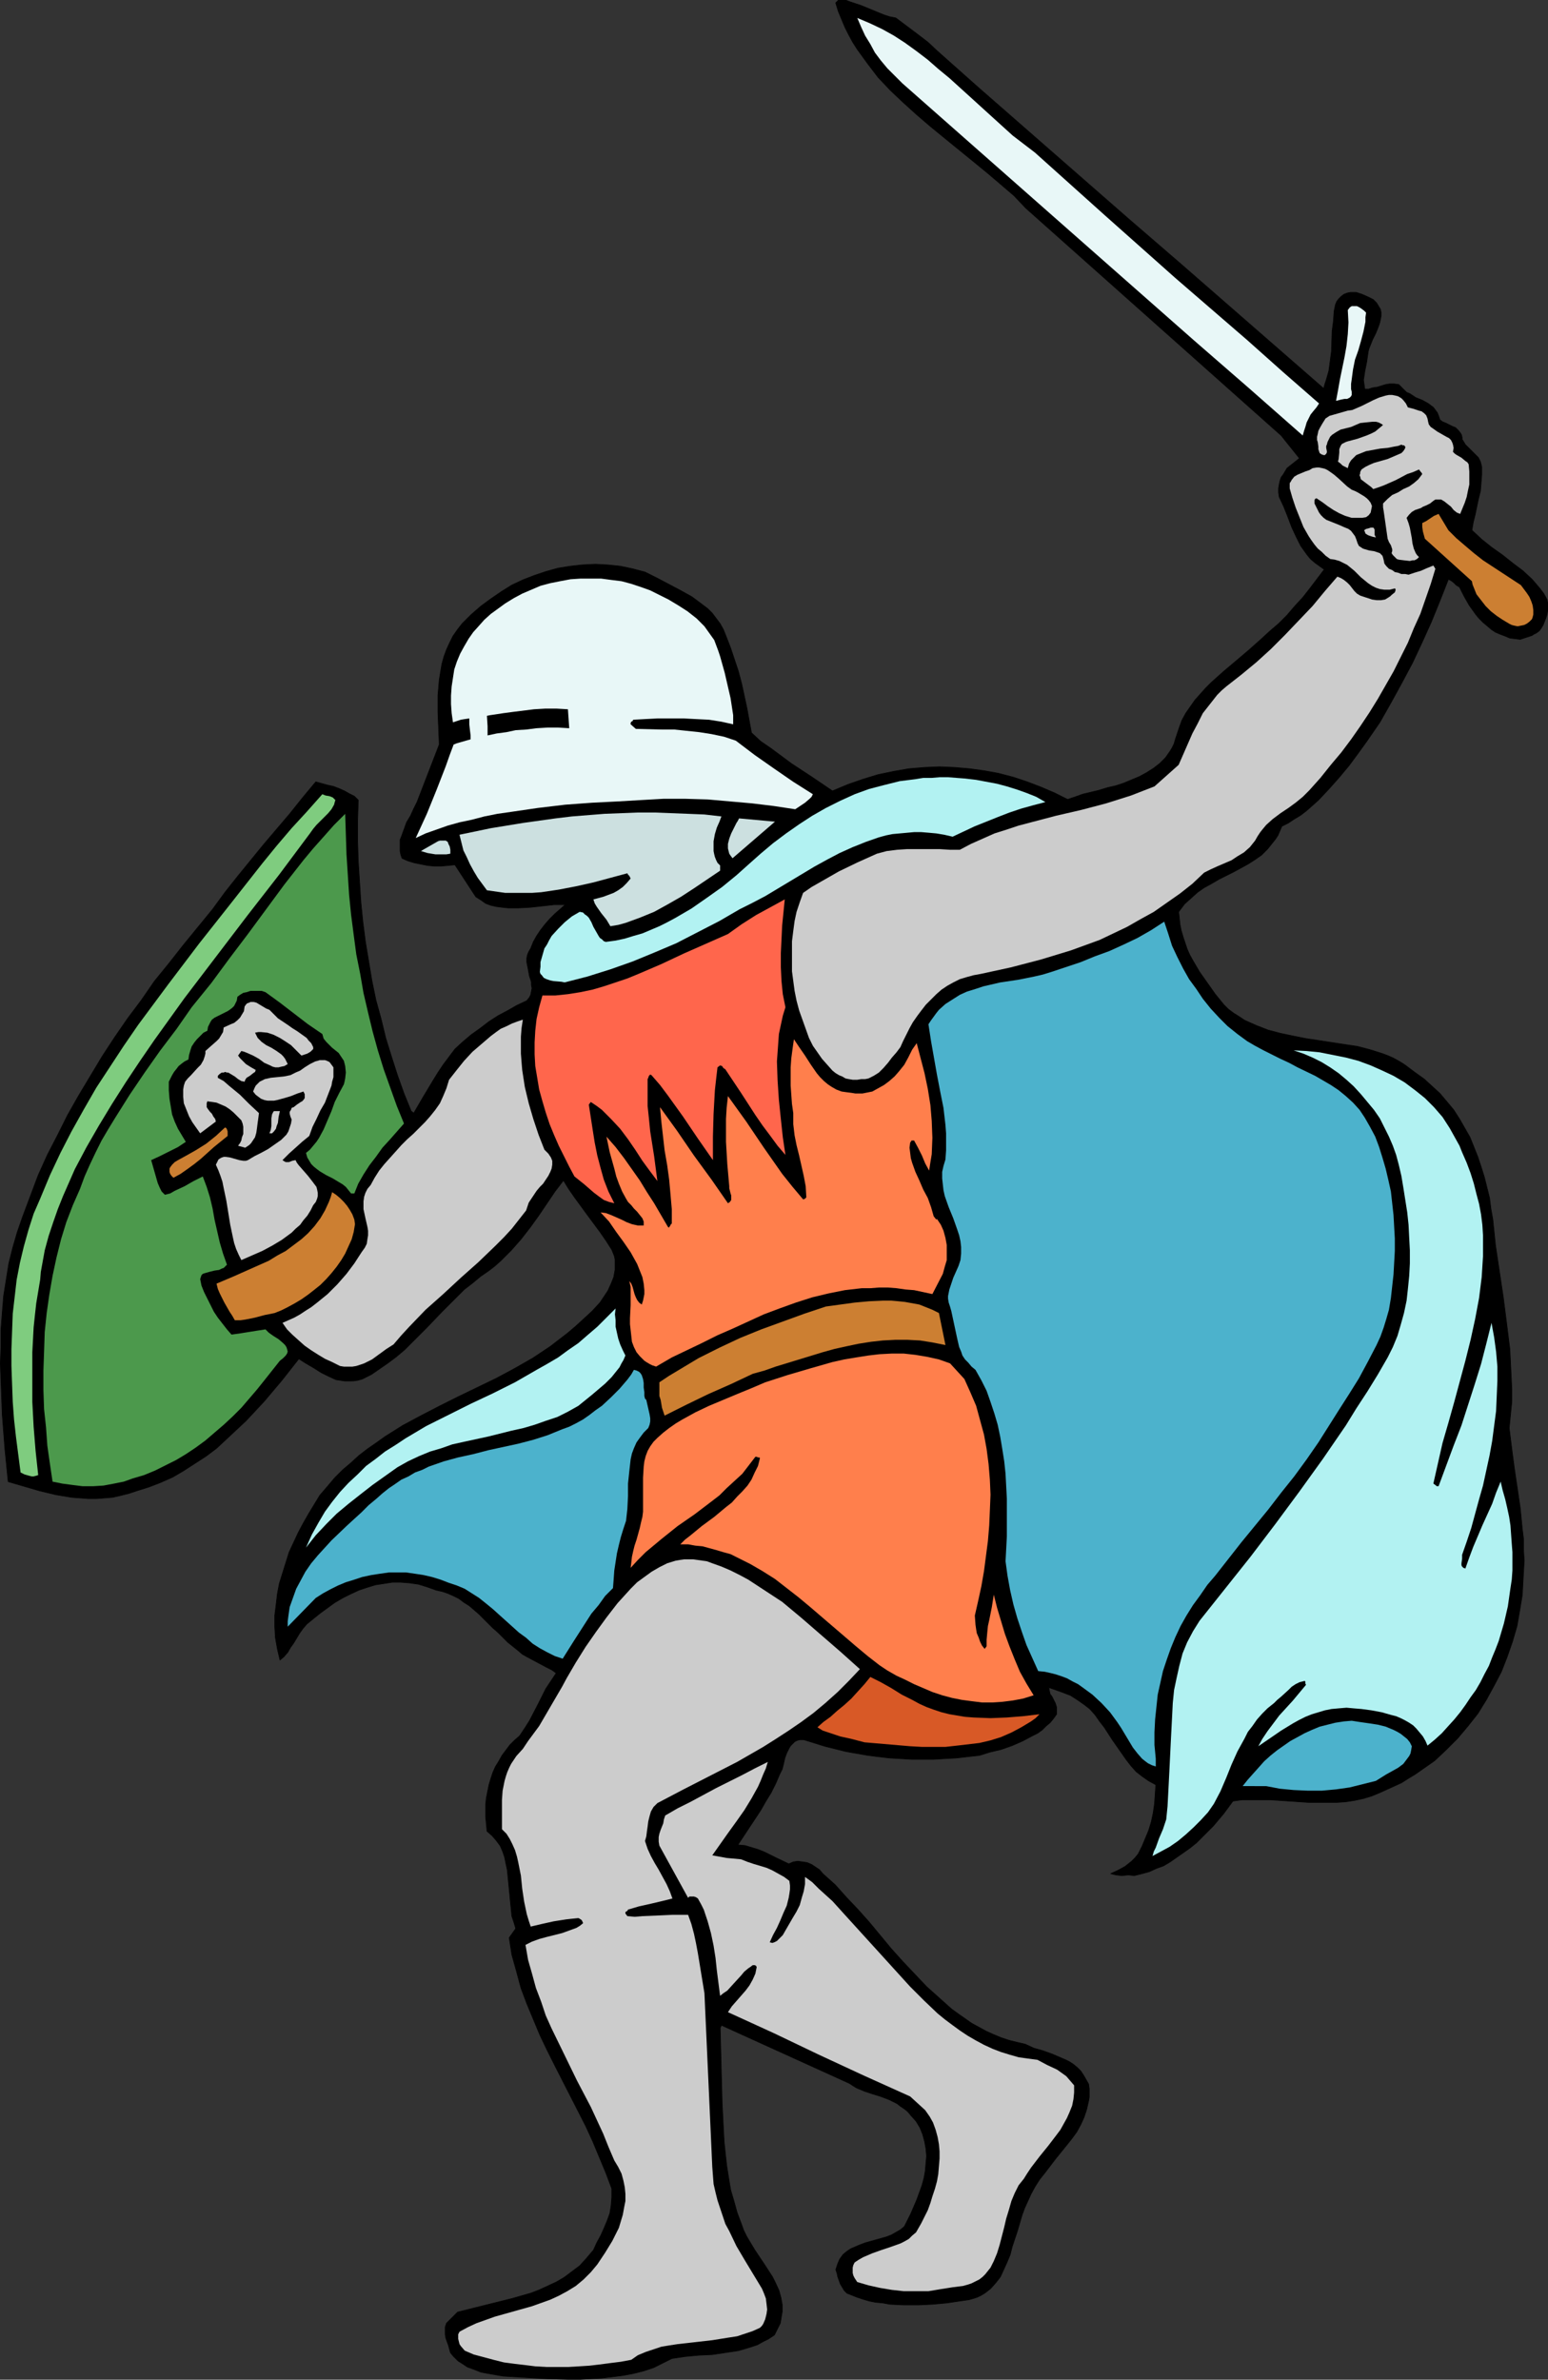 <?xml version="1.0" encoding="UTF-8" standalone="no"?>
<svg
   version="1.0"
   width="101.307mm"
   height="155.711mm"
   id="svg33"
   sodipodi:docname="Knight 14.wmf"
   xmlns:inkscape="http://www.inkscape.org/namespaces/inkscape"
   xmlns:sodipodi="http://sodipodi.sourceforge.net/DTD/sodipodi-0.dtd"
   xmlns="http://www.w3.org/2000/svg"
   xmlns:svg="http://www.w3.org/2000/svg">
  <rect width="100%" height="100%" fill="#333333" stroke="none"/>
  <sodipodi:namedview
     id="namedview33"
     pagecolor="#ffffff"
     bordercolor="#000000"
     borderopacity="0.25"
     inkscape:showpageshadow="2"
     inkscape:pageopacity="0.0"
     inkscape:pagecheckerboard="0"
     inkscape:deskcolor="#d1d1d1"
     inkscape:document-units="mm" />
  <defs
     id="defs1">
    <pattern
       id="WMFhbasepattern"
       patternUnits="userSpaceOnUse"
       width="6"
       height="6"
       x="0"
       y="0" />
  </defs>
  <path
     style="fill:#000000;fill-opacity:1;fill-rule:evenodd;stroke:#000000;stroke-width:0.162px;stroke-linecap:round;stroke-linejoin:round;stroke-miterlimit:4;stroke-dasharray:none;stroke-opacity:1"
     d="m 221.576,4.444 2.585,1.939 2.585,1.939 2.746,2.101 2.423,2.262 10.178,9.049 37.158,32.48 12.925,11.15 35.22,30.702 0.323,-1.131 0.323,-0.97 0.646,-2.262 0.323,-2.424 0.323,-2.424 0.162,-5.009 0.323,-2.424 0.162,-2.424 0.162,-0.808 0.162,-0.808 0.323,-0.808 0.485,-0.646 0.646,-0.646 0.646,-0.485 0.808,-0.323 0.808,-0.162 h 0.646 0.808 l 1.454,0.485 1.454,0.646 1.292,0.646 0.808,0.808 0.485,0.808 0.485,0.808 0.162,0.808 v 0.808 l -0.162,0.808 -0.162,0.808 -0.323,0.97 -0.646,1.616 -0.808,1.616 -0.646,1.616 -0.323,0.808 -0.162,0.808 -0.323,2.262 -0.485,2.424 -0.162,1.131 -0.162,0.97 0.162,1.131 0.162,1.131 h 0.969 l 0.969,-0.323 1.131,-0.162 2.1,-0.646 0.969,-0.162 h 1.131 l 1.131,0.162 0.646,0.646 0.646,0.646 0.646,0.646 0.808,0.323 1.454,0.97 1.616,0.646 1.454,0.808 0.646,0.485 0.646,0.485 0.485,0.646 0.485,0.646 0.323,0.808 0.323,0.97 0.646,0.485 0.808,0.323 1.616,0.808 0.808,0.323 0.646,0.646 0.646,0.808 0.162,0.323 0.162,0.646 v 0.485 l 0.323,0.485 0.485,0.808 0.808,0.808 0.808,0.808 0.808,0.808 0.808,0.808 0.485,0.97 0.162,0.646 0.162,0.646 v 1.939 l -0.162,2.101 -0.162,1.939 -0.485,1.939 -0.808,3.878 -0.485,1.939 -0.323,1.939 2.423,2.262 2.423,1.939 2.746,1.939 2.423,1.939 2.585,1.939 2.262,2.101 0.969,1.131 0.969,1.131 0.969,1.293 0.808,1.454 0.162,0.808 v 0.97 0.97 l -0.162,0.97 -0.323,0.97 -0.323,0.808 -0.323,0.808 -0.485,0.808 -0.485,0.646 -0.646,0.485 -0.646,0.323 -0.485,0.323 -1.454,0.485 -1.454,0.485 -1.292,-0.162 -1.292,-0.162 -1.131,-0.485 -1.292,-0.485 -1.131,-0.485 -0.969,-0.646 -1.131,-0.97 -0.969,-0.808 -0.969,-0.97 -0.808,-0.97 -1.616,-2.262 -1.292,-2.262 -1.131,-2.262 -0.808,-0.485 -0.646,-0.646 -0.646,-0.485 -0.646,-0.323 -2.1,5.333 -2.1,5.171 -2.262,5.009 -2.423,5.171 -2.585,4.848 -2.746,5.009 -2.746,4.848 -3.231,4.686 -2.1,2.909 -2.262,3.07 -2.423,2.909 -2.585,2.909 -2.585,2.747 -1.454,1.293 -1.454,1.293 -1.454,1.131 -1.616,0.97 -1.454,0.97 -1.616,0.808 -0.485,1.131 -0.485,1.131 -0.646,0.97 -0.646,0.808 -1.292,1.616 -1.454,1.454 -1.616,1.131 -1.777,1.131 -1.777,0.97 -1.777,0.97 -3.554,1.778 -1.939,1.131 -1.777,0.97 -1.616,1.131 -1.616,1.454 -1.616,1.454 -1.454,1.939 0.162,1.454 0.162,1.616 0.323,1.616 0.485,1.616 0.485,1.454 0.485,1.454 0.646,1.454 0.808,1.454 1.616,2.747 1.939,2.747 1.939,2.747 2.1,2.585 1.131,1.131 1.292,0.97 1.292,0.808 1.454,0.97 1.454,0.646 1.454,0.646 2.908,1.131 3.07,0.808 3.07,0.646 3.231,0.646 3.231,0.485 6.301,0.97 3.231,0.485 3.07,0.808 3.07,0.97 1.292,0.485 1.454,0.646 1.454,0.808 1.292,0.808 1.292,0.97 1.292,0.97 2.262,1.616 1.939,1.778 1.939,1.778 1.777,2.101 1.616,1.939 1.454,2.262 1.292,2.262 1.292,2.262 0.969,2.424 0.969,2.424 0.808,2.424 0.808,2.585 0.646,2.585 0.646,2.585 0.323,2.585 0.485,2.747 0.646,6.302 0.969,6.464 0.969,6.464 0.808,6.302 0.808,6.464 0.162,3.232 0.162,3.232 0.162,3.393 v 3.232 l -0.323,3.232 -0.323,3.232 0.646,5.171 0.646,4.848 1.454,9.857 0.485,5.009 0.323,2.585 v 2.747 l 0.162,2.585 -0.162,2.747 -0.162,2.909 -0.162,2.909 -0.646,3.878 -0.646,3.717 -1.131,3.878 -1.292,3.717 -1.454,3.717 -1.777,3.393 -1.939,3.555 -2.1,3.393 -2.423,3.07 -2.585,3.07 -2.746,2.747 -2.908,2.747 -3.231,2.262 -1.616,1.131 -1.616,0.97 -1.777,1.131 -3.554,1.616 -1.777,0.808 -1.939,0.808 -2.1,0.646 -2.262,0.485 -2.1,0.323 -2.262,0.162 h -2.262 -4.685 l -4.685,-0.323 -4.847,-0.323 h -4.524 -2.423 l -2.262,0.323 -2.262,3.07 -2.585,3.07 -2.746,2.747 -1.454,1.454 -1.616,1.293 -1.616,1.131 -1.616,1.131 -1.616,1.131 -1.616,0.97 -1.777,0.646 -1.777,0.808 -1.777,0.485 -1.939,0.485 -1.454,-0.162 -1.616,0.162 -1.454,-0.162 -0.646,-0.162 -0.646,-0.162 1.777,-0.808 1.777,-0.97 0.808,-0.646 0.808,-0.646 0.808,-0.808 0.808,-0.97 0.969,-1.939 0.808,-1.939 0.808,-1.939 0.646,-2.101 0.485,-2.262 0.323,-2.262 0.162,-2.262 0.162,-2.424 -1.777,-0.97 -1.616,-1.131 -1.454,-1.131 -1.292,-1.454 -1.131,-1.454 -1.131,-1.616 -2.262,-3.232 -2.1,-3.232 -1.131,-1.454 -1.131,-1.616 -1.292,-1.454 -1.454,-1.131 -1.616,-1.131 -1.777,-1.131 -2.585,-0.97 -2.746,-0.97 0.162,0.808 0.162,0.808 0.485,0.646 0.808,1.616 0.323,0.97 v 0.808 0.97 l -0.808,1.131 -0.808,0.97 -0.969,0.808 -0.969,0.97 -1.131,0.808 -1.292,0.646 -2.423,1.293 -2.585,1.131 -2.746,0.97 -2.746,0.646 -2.585,0.808 -2.908,0.323 -2.746,0.323 -2.908,0.162 -2.746,0.162 h -2.746 -2.746 l -2.746,-0.162 -2.746,-0.162 -2.746,-0.323 -2.585,-0.323 -2.746,-0.485 -2.746,-0.485 -2.585,-0.646 -2.585,-0.646 -2.585,-0.808 -2.585,-0.808 h -0.969 l -0.646,0.162 -0.646,0.323 -0.485,0.485 -0.485,0.485 -0.323,0.485 -0.646,1.293 -0.485,1.293 -0.323,1.454 -0.323,1.293 -0.646,1.293 -0.969,2.262 -1.131,2.262 -1.292,2.101 -1.292,2.262 -5.655,8.564 1.777,0.162 1.616,0.485 1.616,0.485 1.616,0.646 2.908,1.454 3.07,1.454 1.131,-0.485 1.131,-0.162 1.131,0.162 1.131,0.162 1.131,0.485 0.969,0.646 0.969,0.646 0.808,0.97 3.07,2.747 2.746,3.07 2.908,3.07 2.746,3.07 5.493,6.625 2.908,3.232 2.908,3.07 2.908,3.07 3.07,2.747 3.07,2.747 1.777,1.293 1.616,1.131 1.616,1.131 1.777,0.97 1.777,0.97 1.777,0.808 1.939,0.808 1.939,0.646 1.939,0.485 2.1,0.485 2.1,0.97 2.262,0.646 2.262,0.808 2.262,0.97 1.131,0.485 0.969,0.485 0.969,0.646 0.969,0.808 0.808,0.808 0.646,0.97 0.646,1.131 0.646,1.131 0.162,1.131 v 0.97 1.131 l -0.162,0.97 -0.485,2.101 -0.646,1.939 -0.808,1.778 -0.969,1.778 -1.292,1.778 -1.292,1.616 -2.746,3.393 -2.585,3.393 -1.292,1.616 -1.131,1.778 -0.969,1.778 -0.808,1.778 -0.808,1.778 -0.646,1.778 -1.131,3.878 -1.292,3.878 -0.485,1.939 -0.808,1.939 -0.808,1.778 -0.808,1.778 -1.131,1.454 -1.292,1.454 -1.454,1.131 -0.808,0.485 -0.969,0.485 -0.969,0.323 -1.131,0.323 -1.131,0.162 -1.131,0.162 -3.231,0.485 -3.554,0.323 -3.393,0.162 h -3.716 l -3.393,-0.162 -1.777,-0.323 -1.777,-0.162 -1.616,-0.323 -1.616,-0.485 -1.454,-0.485 -1.616,-0.646 -0.808,-0.323 -0.646,-0.646 -0.485,-0.808 -0.485,-0.808 -0.646,-1.778 -0.162,-0.808 -0.323,-0.97 0.485,-1.454 0.485,-1.131 0.808,-1.131 0.969,-0.808 0.969,-0.646 1.131,-0.485 1.131,-0.485 1.292,-0.485 5.17,-1.454 1.292,-0.485 1.131,-0.646 1.131,-0.646 0.969,-0.808 1.616,-3.232 1.454,-3.393 0.646,-1.778 0.646,-1.778 0.485,-1.778 0.323,-1.778 0.162,-1.939 0.162,-1.778 -0.162,-1.778 -0.323,-1.778 -0.485,-1.778 -0.646,-1.616 -0.969,-1.616 -1.292,-1.454 -0.808,-0.97 -0.808,-0.646 -0.969,-0.646 -0.808,-0.646 -1.939,-0.97 -2.1,-0.808 -2.1,-0.646 -1.939,-0.646 -1.939,-0.808 -0.808,-0.485 -0.969,-0.646 -31.665,-14.382 -0.323,0.646 0.162,6.302 0.162,6.302 0.162,6.14 0.323,6.302 0.162,3.07 0.323,3.07 0.323,2.909 0.485,3.07 0.485,2.909 0.808,2.747 0.808,2.909 0.969,2.585 0.646,1.778 0.808,1.616 0.969,1.616 0.969,1.616 2.262,3.393 2.1,3.232 0.808,1.616 0.808,1.778 0.485,1.778 0.323,1.778 v 1.616 l -0.162,0.97 -0.162,0.97 -0.162,0.97 -0.485,0.97 -0.485,0.97 -0.485,0.97 -1.454,0.97 -1.292,0.646 -1.454,0.808 -1.454,0.485 -1.616,0.485 -1.616,0.485 -3.231,0.485 -3.231,0.485 -3.393,0.162 -3.393,0.323 -3.231,0.485 -2.262,1.131 -2.262,1.131 -2.423,0.808 -2.585,0.646 -2.585,0.485 -2.585,0.323 -2.585,0.323 -2.746,0.162 -2.746,0.162 h -2.746 l -5.493,-0.162 -5.331,-0.323 -5.331,-0.323 -3.716,-0.646 -1.777,-0.323 -1.616,-0.646 -1.777,-0.646 -1.454,-0.97 -0.808,-0.485 -0.646,-0.646 -0.646,-0.646 -0.646,-0.808 -0.485,-1.778 -0.646,-1.778 -0.162,-0.97 v -0.97 -0.808 l 0.323,-0.97 2.746,-2.747 4.524,-1.131 9.047,-2.262 2.262,-0.646 2.262,-0.646 2.1,-0.808 2.1,-0.97 2.1,-0.97 1.939,-1.131 1.939,-1.454 1.939,-1.454 1.616,-1.778 1.777,-2.101 0.808,-1.778 0.969,-1.778 0.808,-1.778 0.808,-1.939 0.646,-1.778 0.323,-1.939 0.162,-2.101 v -0.97 -1.131 l -1.454,-3.878 -1.616,-3.878 -1.616,-3.878 -1.777,-3.878 -7.593,-14.866 -1.939,-3.878 -1.777,-3.717 -1.616,-3.878 -1.616,-3.878 -1.454,-3.878 -1.131,-4.201 -1.131,-4.04 -0.646,-4.201 1.616,-2.262 -0.485,-1.616 -0.485,-1.454 -0.162,-1.616 -0.162,-1.616 -0.646,-6.625 -0.162,-1.616 -0.323,-1.454 -0.323,-1.616 -0.485,-1.454 -0.646,-1.454 -0.969,-1.293 -0.969,-1.131 -1.292,-1.131 -0.162,-1.778 -0.162,-1.616 v -1.616 -1.778 l 0.162,-1.454 0.323,-1.616 0.323,-1.616 0.485,-1.616 0.485,-1.454 0.646,-1.454 0.808,-1.293 0.808,-1.454 0.969,-1.293 0.969,-1.293 1.131,-1.131 1.292,-1.131 1.292,-1.939 1.131,-1.778 2.1,-4.04 1.939,-3.878 1.292,-1.939 1.292,-1.939 -1.131,-0.808 -1.292,-0.646 -2.423,-1.293 -2.423,-1.293 -1.131,-0.646 -1.131,-0.97 -2.423,-1.939 -2.423,-2.424 -1.292,-1.131 -1.131,-1.131 -2.262,-2.262 -2.423,-2.101 -1.292,-0.808 -1.292,-0.97 -1.292,-0.646 -1.454,-0.646 -1.454,-0.485 -1.454,-0.323 -2.262,-0.808 -2.1,-0.646 -2.262,-0.323 -2.1,-0.162 h -2.1 l -2.1,0.323 -2.1,0.323 -2.1,0.646 -1.939,0.646 -2.1,0.97 -1.939,0.97 -1.939,1.131 -1.777,1.293 -1.777,1.293 -1.616,1.293 -1.777,1.454 -0.969,1.131 -0.808,1.131 -1.454,2.424 -0.808,1.131 -0.646,1.131 -0.969,1.131 -0.969,0.808 -0.646,-2.747 -0.485,-2.747 -0.162,-2.747 v -2.747 l 0.323,-2.585 0.323,-2.747 0.485,-2.585 0.808,-2.585 0.808,-2.585 0.808,-2.585 1.131,-2.424 1.131,-2.424 1.292,-2.424 1.292,-2.262 2.746,-4.525 1.939,-2.262 1.777,-2.101 1.939,-1.939 2.1,-1.778 1.939,-1.778 2.1,-1.616 2.1,-1.454 2.262,-1.616 4.362,-2.747 4.524,-2.424 4.685,-2.424 4.524,-2.262 9.37,-4.525 4.524,-2.424 4.524,-2.585 4.362,-2.909 2.1,-1.616 2.1,-1.616 2.1,-1.778 1.939,-1.778 2.1,-1.939 1.939,-2.101 0.969,-1.454 0.969,-1.454 0.808,-1.778 0.646,-1.616 0.323,-1.778 v -0.808 -0.97 -0.808 l -0.162,-0.808 -0.323,-0.808 -0.323,-0.808 -1.454,-2.262 -1.454,-2.101 -3.231,-4.363 -3.07,-4.201 -1.454,-2.101 -1.292,-2.101 -2.1,2.747 -4.039,5.979 -2.1,2.909 -2.262,2.909 -2.423,2.747 -2.585,2.585 -1.454,1.293 -1.454,1.131 -2.1,1.454 -1.939,1.616 -2.1,1.616 -1.777,1.778 -3.716,3.717 -3.716,3.878 -3.716,3.717 -1.777,1.778 -2.1,1.778 -1.939,1.454 -2.1,1.454 -2.1,1.454 -2.262,1.131 -1.131,0.323 -1.131,0.162 H 86.352 85.222 l -0.969,-0.162 -1.131,-0.162 -1.777,-0.808 -1.939,-0.97 -1.777,-1.131 -1.939,-1.131 -1.777,-1.131 -4.2,5.333 -4.362,5.171 -2.262,2.424 -2.262,2.424 -2.423,2.262 -2.423,2.262 -2.423,2.262 -2.585,1.939 -2.746,1.778 -2.746,1.778 -2.746,1.616 -2.908,1.293 -2.908,1.131 -3.07,0.97 -1.939,0.646 -1.939,0.485 -2.1,0.485 -1.939,0.162 -2.1,0.162 h -1.939 l -2.1,-0.162 -2.1,-0.162 -1.939,-0.323 -1.939,-0.323 -4.039,-0.97 -3.877,-1.131 -3.877,-1.131 -0.808,-8.08 -0.646,-8.403 -0.323,-8.403 -0.162,-4.363 0.162,-4.201 v -4.201 l 0.323,-4.201 0.323,-4.04 0.646,-4.04 0.646,-4.04 0.969,-3.878 1.131,-3.878 1.292,-3.717 1.939,-5.171 1.939,-5.171 2.262,-5.009 2.585,-5.009 2.423,-4.848 2.746,-4.848 2.908,-4.848 2.908,-4.848 3.07,-4.686 3.231,-4.686 3.393,-4.525 3.231,-4.686 3.554,-4.363 3.554,-4.525 7.27,-8.888 3.07,-4.201 3.07,-3.878 6.462,-7.918 6.462,-7.595 3.231,-4.04 3.231,-3.878 2.908,0.808 1.454,0.323 1.292,0.485 1.454,0.646 1.131,0.646 1.292,0.646 0.969,0.97 -0.162,5.009 v 5.171 l 0.162,5.009 0.323,5.009 0.323,5.009 0.485,4.848 0.646,5.009 0.808,4.848 0.808,4.848 0.969,4.686 1.292,4.686 1.131,4.686 1.454,4.686 1.454,4.525 1.616,4.525 1.777,4.363 0.646,0.485 2.262,-3.878 2.423,-4.04 1.292,-2.101 1.292,-1.939 1.454,-1.939 1.454,-1.939 1.939,-1.778 2.1,-1.778 2.262,-1.616 2.1,-1.616 2.262,-1.454 2.423,-1.293 2.262,-1.293 2.423,-1.131 0.646,-0.808 0.323,-0.646 0.162,-0.808 0.162,-0.808 -0.162,-0.808 v -0.808 l -0.485,-1.454 -0.323,-1.778 -0.323,-1.616 v -0.97 l 0.162,-0.808 0.323,-0.808 0.485,-0.808 0.646,-1.616 0.808,-1.454 0.969,-1.454 1.131,-1.454 1.131,-1.293 1.292,-1.293 1.292,-1.131 1.292,-1.131 h -2.746 l -2.908,0.323 -2.908,0.323 -2.908,0.162 h -2.746 l -1.454,-0.162 -1.292,-0.162 -1.454,-0.323 -1.292,-0.485 -1.131,-0.808 -1.292,-0.808 -5.17,-7.918 -1.616,0.162 -1.777,0.162 h -1.777 l -1.616,-0.162 -1.616,-0.323 -1.616,-0.323 -1.616,-0.485 -1.454,-0.646 -0.323,-0.97 -0.162,-0.808 v -0.97 -0.808 -0.97 l 0.323,-0.808 0.646,-1.778 0.646,-1.778 0.969,-1.616 0.808,-1.778 0.808,-1.616 5.493,-14.22 -0.162,-4.04 -0.162,-4.04 v -4.04 l 0.162,-1.939 0.162,-1.939 0.323,-1.939 0.323,-1.939 0.485,-1.778 0.646,-1.778 0.808,-1.778 0.808,-1.616 1.131,-1.616 1.131,-1.454 2.262,-2.262 2.423,-2.101 2.423,-1.778 2.585,-1.778 2.585,-1.616 2.746,-1.293 2.908,-1.131 2.908,-0.97 2.908,-0.808 3.07,-0.485 2.908,-0.323 3.231,-0.162 3.07,0.162 3.07,0.323 3.07,0.646 3.07,0.808 2.908,1.454 5.816,3.07 2.908,1.616 1.292,0.97 1.292,0.97 1.292,0.97 1.131,1.131 0.969,1.293 0.969,1.293 0.808,1.454 0.646,1.616 1.131,2.909 0.969,2.909 0.969,2.909 0.808,3.07 1.292,5.979 1.131,6.14 2.262,2.101 2.585,1.778 5.008,3.717 5.17,3.393 5.008,3.393 3.877,-1.616 3.716,-1.293 3.716,-1.131 3.877,-0.808 3.716,-0.646 3.877,-0.323 3.716,-0.162 3.716,0.162 3.716,0.323 3.554,0.485 3.554,0.646 3.716,0.97 3.393,1.131 3.393,1.293 3.393,1.454 3.231,1.616 1.939,-0.646 1.777,-0.646 4.039,-0.97 2.1,-0.646 2.1,-0.485 1.939,-0.646 1.939,-0.808 1.939,-0.808 1.777,-0.97 1.777,-1.131 1.454,-1.131 1.454,-1.454 1.131,-1.616 0.485,-0.808 0.485,-0.97 0.323,-1.131 0.323,-0.97 0.646,-1.939 0.646,-1.778 0.969,-1.778 1.131,-1.616 1.131,-1.616 1.292,-1.454 1.292,-1.454 1.454,-1.454 3.07,-2.747 3.07,-2.585 3.231,-2.747 2.908,-2.585 2.1,-1.939 2.262,-1.939 2.1,-2.101 1.939,-2.262 1.939,-2.101 1.777,-2.262 3.554,-4.686 -1.131,-0.808 -1.131,-0.808 -1.131,-0.97 -0.808,-0.97 -0.808,-1.131 -0.808,-1.131 -1.131,-2.262 -1.131,-2.424 -0.969,-2.585 -0.969,-2.424 -1.131,-2.424 -0.162,-1.131 v -0.97 l 0.162,-0.97 0.162,-0.808 0.323,-0.97 0.485,-0.646 0.969,-1.616 3.07,-2.424 -4.524,-5.656 -63.169,-56.234 -2.908,-3.07 -3.393,-2.909 -3.231,-2.747 -3.554,-2.909 -6.947,-5.656 -3.554,-2.909 -3.393,-2.909 -3.393,-3.07 -3.07,-2.909 -3.07,-3.232 -2.585,-3.393 -1.292,-1.778 -1.292,-1.778 -1.131,-1.778 -0.969,-1.778 -0.969,-1.939 -0.808,-1.939 -0.808,-1.939 -0.646,-2.101 0.323,-0.323 0.323,-0.323 h 0.485 0.485 0.969 l 0.808,0.323 1.454,0.485 1.454,0.485 2.746,1.131 2.746,1.131 1.454,0.485 z"
     id="path1" />
  <path
     style="fill:#e8f7f7;fill-opacity:1;fill-rule:evenodd;stroke:none"
     d="m 255.988,37.732 17.287,15.513 17.448,15.513 17.771,15.351 8.886,7.918 8.886,7.756 -0.646,0.97 -0.808,0.97 -0.646,0.808 -0.485,0.97 -0.485,0.97 -0.323,1.131 -0.323,0.97 -0.323,1.131 L 308.817,95.904 295.246,84.108 281.675,72.15 268.105,60.193 223.192,20.603 l -1.939,-1.939 -1.777,-1.778 -1.616,-1.939 -1.454,-1.939 -1.131,-2.101 -1.292,-2.101 -0.969,-2.101 -0.969,-2.262 3.07,1.293 3.07,1.454 2.908,1.616 2.746,1.778 2.908,2.101 2.746,2.101 2.585,2.262 2.746,2.262 5.17,4.686 5.331,4.848 5.17,4.686 2.746,2.101 z"
     id="path2" />
  <path
     style="fill:#e8f7f7;fill-opacity:1;fill-rule:evenodd;stroke:none"
     d="m 337.897,77.321 -0.162,1.131 v 1.131 l -0.485,2.424 -0.646,2.424 -0.646,2.262 -0.808,2.262 -0.485,2.424 -0.323,2.424 -0.162,1.131 v 1.293 l 0.162,0.646 v 0.485 0.323 l -0.162,0.323 -0.323,0.323 -0.646,0.323 h -0.646 l -0.808,0.162 -0.646,0.162 -0.646,0.162 0.485,-2.585 0.485,-2.747 1.131,-5.494 0.485,-2.747 0.323,-2.909 0.162,-2.909 -0.162,-3.07 0.485,-0.646 0.485,-0.323 h 0.646 0.646 l 0.646,0.323 0.485,0.323 0.646,0.485 z"
     id="path3" />
  <path
     style="fill:#cccccc;fill-opacity:1;fill-rule:evenodd;stroke:none"
     d="m 348.237,100.752 1.292,0.323 1.454,0.485 0.646,0.162 0.646,0.485 0.485,0.485 0.323,0.808 0.162,0.808 0.162,0.646 0.485,0.646 0.485,0.323 1.131,0.808 1.131,0.646 1.131,0.646 0.646,0.323 0.485,0.485 0.323,0.646 0.162,0.485 0.162,0.808 -0.162,0.97 0.485,0.485 0.485,0.323 1.131,0.646 0.969,0.808 0.485,0.323 0.323,0.485 0.162,1.778 v 1.616 1.616 l -0.323,1.454 -0.323,1.616 -0.485,1.454 -1.131,2.747 -0.808,-0.323 -0.808,-0.646 -0.646,-0.808 -0.808,-0.646 -0.808,-0.646 -0.808,-0.485 h -0.485 -0.485 -0.485 l -0.485,0.323 -0.808,0.646 -0.969,0.485 -0.808,0.323 -0.485,0.323 -0.485,0.162 -0.969,0.323 -0.808,0.485 -0.646,0.646 -0.646,0.808 0.485,1.293 0.323,1.131 0.485,2.585 0.162,1.293 0.323,1.293 0.485,1.131 0.323,0.485 0.485,0.485 -0.485,0.485 -0.646,0.323 h -0.485 l -0.646,0.162 -1.454,-0.162 -1.292,-0.162 -0.485,-0.162 -0.485,-0.485 -0.485,-0.485 -0.323,-0.485 0.162,-0.485 v -0.485 l -0.323,-0.97 -0.485,-0.808 -0.323,-0.808 -0.162,-1.131 -0.162,-1.131 -0.323,-2.262 -0.323,-2.262 -0.162,-0.97 v -0.97 l 1.131,-1.131 1.131,-0.97 1.454,-0.646 1.292,-0.808 1.454,-0.646 1.131,-0.808 1.131,-0.97 0.485,-0.646 0.485,-0.646 -0.162,-0.323 -0.162,-0.162 -0.485,-0.646 -1.454,0.646 -1.454,0.485 -2.746,1.454 -2.908,1.293 -1.292,0.485 -1.454,0.485 -0.485,-0.485 -0.646,-0.485 -0.646,-0.485 -0.646,-0.485 -0.646,-0.485 -0.162,-0.646 -0.162,-0.323 0.162,-0.485 v -0.323 l 0.323,-0.646 0.969,-0.646 0.969,-0.485 1.131,-0.485 1.131,-0.323 1.131,-0.323 1.131,-0.323 1.131,-0.485 1.131,-0.485 1.131,-0.485 0.485,-0.485 0.323,-0.485 0.162,-0.323 v -0.323 l -0.162,-0.162 -0.162,-0.162 h -0.323 l -0.323,-0.162 -0.808,0.323 -0.969,0.162 -1.616,0.323 -1.777,0.162 -1.777,0.323 -1.777,0.323 -0.808,0.323 -0.808,0.323 -0.808,0.323 -0.646,0.646 -0.646,0.646 -0.485,0.808 -0.323,1.131 -1.292,-0.646 -0.485,-0.485 -0.646,-0.485 0.162,-0.646 0.162,-1.616 v -0.808 l 0.323,-0.808 0.323,-0.485 0.323,-0.162 0.323,-0.162 0.323,-0.162 0.485,-0.162 2.423,-0.646 2.262,-0.808 1.131,-0.485 0.969,-0.485 0.969,-0.808 0.969,-0.808 -0.485,-0.323 -0.646,-0.323 -0.646,-0.162 h -0.808 l -1.616,0.162 -1.454,0.162 -1.131,0.485 -1.131,0.485 -1.292,0.323 -1.292,0.323 -1.131,0.646 -0.485,0.323 -0.485,0.323 -0.485,0.485 -0.323,0.646 -0.323,0.646 -0.162,0.646 -0.162,0.323 v 0.485 l 0.162,0.808 v 0.323 l -0.162,0.323 -0.323,0.323 h -0.323 l -0.485,-0.162 -0.485,-0.323 -0.162,-0.485 -0.162,-0.485 v -0.646 l -0.162,-1.131 -0.162,-0.485 v -0.808 l 0.162,-0.646 0.162,-0.808 0.323,-0.646 0.646,-1.131 0.808,-1.293 0.969,-0.646 1.131,-0.323 2.262,-0.646 1.131,-0.323 1.131,-0.162 1.131,-0.485 1.131,-0.485 1.292,-0.646 1.616,-0.808 1.454,-0.646 1.616,-0.485 0.808,-0.162 h 0.808 l 0.808,0.162 0.646,0.162 0.808,0.485 0.485,0.485 0.646,0.808 z"
     id="path4" />
  <path
     style="fill:#cccccc;fill-opacity:1;fill-rule:evenodd;stroke:none"
     d="m 334.343,121.113 0.808,0.323 0.646,0.323 1.616,0.97 0.646,0.485 0.485,0.485 0.485,0.646 0.323,0.808 -0.162,0.808 -0.162,0.808 -0.485,0.646 -0.646,0.485 -0.969,0.162 h -0.969 -0.808 -0.808 l -1.616,-0.485 -1.454,-0.646 -1.454,-0.808 -1.454,-0.97 -1.292,-0.97 -1.454,-0.97 -0.323,0.162 -0.162,0.323 v 0.485 0.323 l 0.323,0.646 0.323,0.646 0.485,0.97 0.485,0.646 0.646,0.646 0.646,0.485 1.616,0.646 1.616,0.646 1.454,0.646 0.808,0.323 0.646,0.485 0.485,0.646 0.485,0.646 0.323,0.808 0.323,0.97 0.323,0.646 0.485,0.323 0.485,0.323 0.485,0.162 1.131,0.323 1.131,0.162 0.969,0.323 0.485,0.162 0.323,0.323 0.323,0.323 0.162,0.485 0.162,0.646 0.162,0.808 0.485,0.646 0.646,0.646 0.808,0.323 0.646,0.485 0.808,0.162 0.808,0.323 h 0.969 l 0.808,0.162 1.454,-0.485 1.616,-0.485 1.454,-0.646 1.616,-0.646 0.485,0.808 -1.131,3.717 -1.292,3.717 -1.292,3.717 -1.616,3.555 -1.454,3.555 -1.777,3.555 -1.777,3.555 -1.939,3.393 -1.939,3.393 -2.1,3.393 -2.262,3.393 -2.262,3.232 -2.423,3.232 -2.585,3.07 -2.585,3.232 -2.746,3.07 -1.616,1.616 -1.777,1.454 -1.777,1.293 -1.939,1.293 -1.939,1.454 -1.616,1.454 -0.808,0.97 -0.646,0.808 -0.646,0.97 -0.646,1.131 -0.646,0.808 -0.646,0.808 -1.454,1.293 -1.616,0.97 -1.454,0.97 -3.393,1.454 -1.777,0.808 -1.616,0.808 -2.908,2.747 -3.07,2.424 -3.231,2.262 -3.231,2.262 -3.231,1.778 -3.393,1.939 -3.393,1.616 -3.393,1.616 -3.554,1.293 -3.554,1.293 -3.716,1.131 -3.716,1.131 -3.716,0.97 -3.716,0.97 -7.432,1.616 -1.777,0.323 -1.777,0.485 -1.616,0.485 -1.616,0.808 -1.454,0.808 -1.454,0.97 -1.292,1.131 -1.292,1.293 -1.292,1.293 -1.131,1.454 -0.969,1.293 -1.131,1.616 -0.808,1.454 -0.808,1.616 -0.808,1.616 -0.646,1.454 -0.969,1.293 -1.131,1.293 -0.969,1.293 -1.131,1.293 -1.131,1.131 -1.292,0.808 -0.646,0.323 -0.646,0.323 -0.808,0.162 h -0.969 l -0.969,0.162 h -1.131 l -0.969,-0.162 -0.808,-0.162 -0.808,-0.485 -0.808,-0.323 -0.808,-0.485 -0.808,-0.646 -1.292,-1.454 -1.292,-1.454 -1.131,-1.616 -1.131,-1.616 -0.969,-1.939 -0.808,-2.262 -0.808,-2.262 -0.808,-2.262 -0.646,-2.424 -0.485,-2.424 -0.323,-2.424 -0.323,-2.424 v -2.585 -2.424 -2.424 l 0.323,-2.585 0.323,-2.424 0.485,-2.262 0.808,-2.424 0.808,-2.262 2.1,-1.454 2.262,-1.293 2.262,-1.293 2.262,-1.293 4.685,-2.262 4.685,-2.101 2.423,-0.646 2.585,-0.323 2.423,-0.162 h 2.746 5.331 l 2.585,0.162 h 2.423 l 2.746,-1.454 2.908,-1.293 2.908,-1.293 3.07,-0.97 2.908,-0.97 3.07,-0.808 6.139,-1.616 6.301,-1.454 6.139,-1.616 3.07,-0.97 3.07,-0.97 2.908,-1.131 2.908,-1.131 5.978,-5.332 2.262,-5.171 1.131,-2.585 1.292,-2.424 1.292,-2.585 1.777,-2.262 1.777,-2.262 1.131,-1.131 1.131,-0.97 3.716,-2.909 3.716,-3.07 3.554,-3.232 3.554,-3.555 3.393,-3.555 3.393,-3.555 3.07,-3.717 3.07,-3.555 0.808,0.323 0.808,0.485 0.808,0.646 0.646,0.646 1.131,1.454 0.646,0.646 0.808,0.485 0.969,0.323 1.939,0.646 1.131,0.162 h 1.131 l 0.969,-0.162 0.808,-0.485 0.485,-0.323 0.323,-0.323 0.808,-0.646 0.162,-0.485 v -0.323 l -0.162,-0.162 -1.292,0.323 h -1.292 l -1.131,-0.162 -0.969,-0.323 -0.969,-0.485 -0.969,-0.646 -1.777,-1.454 -1.616,-1.616 -1.777,-1.454 -0.969,-0.485 -0.969,-0.485 -1.131,-0.323 -1.131,-0.162 -1.131,-0.808 -0.969,-0.97 -0.969,-0.808 -0.808,-0.97 -0.808,-1.131 -0.646,-0.97 -1.292,-2.262 -0.969,-2.424 -0.969,-2.424 -0.808,-2.424 -0.646,-2.262 v -0.646 -0.646 l 0.323,-0.485 0.162,-0.323 0.646,-0.808 0.808,-0.485 1.939,-0.808 0.969,-0.323 0.808,-0.485 0.969,-0.162 h 0.646 l 0.808,0.162 0.646,0.162 0.646,0.323 0.485,0.323 1.131,0.808 1.131,0.97 2.1,1.939 z"
     id="path5" />
  <path
     style="fill:#cc7f32;fill-opacity:1;fill-rule:evenodd;stroke:none"
     d="m 358.254,131.131 1.939,1.939 2.262,1.939 2.1,1.778 2.262,1.778 4.685,3.07 4.685,3.07 1.454,1.939 0.646,0.97 0.485,1.131 0.323,0.97 0.162,1.131 v 1.131 l -0.162,0.646 -0.162,0.485 -0.646,0.646 -0.646,0.485 -0.646,0.323 -0.808,0.162 -0.808,0.162 -0.808,-0.162 -0.646,-0.162 -0.646,-0.323 -1.616,-0.97 -1.454,-0.97 -1.454,-1.131 -1.292,-1.293 -1.131,-1.454 -1.131,-1.454 -0.646,-1.616 -0.323,-0.808 -0.162,-0.808 -11.632,-10.503 -0.485,-1.778 -0.162,-1.131 v -0.97 l 0.969,-0.485 0.969,-0.646 0.969,-0.646 1.131,-0.485 z"
     id="path6" />
  <path
     style="fill:#cccccc;fill-opacity:1;fill-rule:evenodd;stroke:none"
     d="m 340.321,132.909 -0.808,-0.162 -0.969,-0.323 -0.323,-0.162 -0.485,-0.323 -0.162,-0.485 -0.162,-0.323 0.485,-0.323 0.646,-0.162 0.485,-0.162 h 0.646 l 0.162,0.162 0.162,0.323 v 0.646 0.646 z"
     id="path7" />
  <path
     style="fill:#e8f7f7;fill-opacity:1;fill-rule:evenodd;stroke:none"
     d="m 178.117,162.318 1.131,4.04 0.969,4.201 0.485,2.101 0.323,2.101 0.323,2.101 v 2.262 l -2.908,-0.646 -3.07,-0.485 -3.231,-0.162 -3.07,-0.162 h -3.231 -3.07 l -3.231,0.162 -2.908,0.162 -0.162,0.323 -0.323,0.162 -0.162,0.323 v 0.162 0.162 l 1.292,1.131 6.301,0.162 h 3.231 l 3.07,0.323 3.07,0.323 3.07,0.485 3.07,0.646 2.908,0.97 4.685,3.555 4.847,3.393 4.685,3.232 4.847,3.07 -0.323,0.646 -0.485,0.485 -1.131,0.97 -2.423,1.616 -5.331,-0.808 -5.331,-0.646 -5.493,-0.485 -5.493,-0.485 -5.493,-0.162 h -5.493 l -5.655,0.323 -5.493,0.323 -3.231,0.162 -3.231,0.162 -6.624,0.485 -6.785,0.808 -6.624,0.97 -3.393,0.485 -3.231,0.646 -3.07,0.808 -3.07,0.646 -2.908,0.808 -2.746,0.97 -2.746,0.97 -2.423,1.131 2.746,-5.979 2.423,-5.979 1.131,-2.909 1.131,-2.909 0.969,-2.747 0.969,-2.585 0.808,-0.323 1.131,-0.323 1.131,-0.323 1.131,-0.323 v -0.97 l -0.162,-1.293 -0.162,-1.454 v -1.454 l -1.131,0.162 -0.969,0.162 -0.969,0.323 -0.485,0.162 -0.485,0.162 -0.323,-2.262 -0.162,-2.262 v -2.101 l 0.162,-2.262 0.323,-2.101 0.323,-2.101 0.646,-1.939 0.808,-1.939 0.969,-1.778 1.131,-1.939 1.131,-1.616 1.454,-1.616 1.292,-1.454 1.616,-1.454 1.777,-1.293 1.777,-1.293 2.1,-1.293 2.1,-1.131 2.262,-0.97 2.262,-0.97 2.423,-0.646 2.423,-0.485 2.585,-0.485 2.423,-0.162 h 2.585 2.585 l 2.423,0.323 2.585,0.323 2.423,0.646 2.423,0.808 2.262,0.808 2.262,1.131 2.262,1.131 2.423,1.454 2.262,1.454 2.262,1.778 0.969,0.97 0.969,0.97 0.808,1.131 0.808,1.131 0.808,1.131 0.485,1.293 0.485,1.293 z"
     id="path8" />
  <path
     style="fill:#000000;fill-opacity:1;fill-rule:evenodd;stroke:none"
     d="m 140.797,180.093 -2.746,-0.162 h -2.585 l -2.746,0.162 -2.585,0.323 -2.585,0.162 -2.262,0.485 -2.423,0.323 -2.262,0.485 v -0.97 -1.293 l -0.162,-2.585 0.808,-0.162 1.131,-0.162 2.1,-0.323 2.423,-0.323 2.585,-0.323 2.585,-0.323 2.746,-0.162 h 2.908 l 2.746,0.162 z"
     id="path9" />
  <path
     style="fill:#b2f2f2;fill-opacity:1;fill-rule:evenodd;stroke:none"
     d="m 258.573,198.353 -3.07,0.808 -2.908,0.808 -2.908,0.97 -2.908,1.131 -5.655,2.262 -5.493,2.585 -2.1,-0.485 -1.939,-0.323 -1.777,-0.162 -1.939,-0.162 h -1.777 l -1.777,0.162 -1.777,0.162 -1.777,0.162 -1.616,0.323 -1.777,0.485 -3.231,1.131 -3.231,1.293 -3.231,1.454 -3.07,1.616 -3.231,1.778 -12.117,7.272 -3.07,1.616 -3.231,1.616 -5.008,2.909 -5.331,2.747 -5.331,2.747 -5.331,2.262 -5.493,2.262 -5.493,1.939 -5.655,1.778 -5.655,1.454 -0.808,-0.162 -1.939,-0.162 -0.808,-0.162 -0.969,-0.323 -0.646,-0.323 -0.485,-0.646 -0.323,-0.323 -0.162,-0.485 0.162,-1.293 v -1.131 l 0.323,-1.131 0.323,-1.131 0.323,-1.131 0.646,-0.97 0.485,-0.97 0.646,-1.131 1.616,-1.778 1.616,-1.616 1.777,-1.454 1.939,-1.131 0.808,0.162 0.485,0.485 0.485,0.323 0.485,0.485 0.646,1.131 0.485,1.131 0.646,1.131 0.646,1.131 0.323,0.485 0.485,0.323 0.485,0.485 0.485,0.162 2.423,-0.323 2.262,-0.485 2.1,-0.646 2.262,-0.646 4.2,-1.778 1.939,-0.97 2.1,-1.131 3.877,-2.262 3.716,-2.585 3.877,-2.747 3.554,-2.909 3.07,-2.747 2.908,-2.585 3.07,-2.585 3.231,-2.424 3.231,-2.262 3.231,-2.101 3.393,-1.939 3.554,-1.778 3.554,-1.616 3.554,-1.293 3.716,-0.97 3.877,-0.97 3.877,-0.485 1.939,-0.323 h 2.1 l 1.939,-0.162 h 2.1 l 2.1,0.162 2.1,0.162 2.746,0.323 2.585,0.485 2.585,0.485 2.423,0.646 2.585,0.808 2.262,0.808 2.423,0.97 z"
     id="path10" />
  <path
     style="fill:#7fcc7f;fill-opacity:1;fill-rule:evenodd;stroke:none"
     d="m 82.96,197.868 -0.162,0.485 -0.162,0.646 -0.646,1.131 -0.808,0.97 -1.939,1.939 -0.969,0.97 -0.808,0.97 -0.808,1.131 -7.593,10.18 -7.916,10.18 -7.755,10.18 -7.755,10.18 -3.716,5.171 -3.716,5.171 -3.554,5.171 -3.554,5.333 -3.393,5.333 -3.231,5.333 -3.07,5.332 -2.908,5.494 -2.908,6.625 -1.292,3.232 -1.131,3.232 -1.131,3.393 -0.969,3.555 -0.646,3.555 -0.323,1.778 -0.162,1.939 -0.485,2.909 -0.485,2.909 -0.323,2.909 -0.323,3.07 -0.323,6.14 v 6.14 6.14 l 0.323,6.14 0.485,5.979 0.646,5.979 -0.485,0.162 -0.646,0.162 H 7.836 l -0.646,-0.162 -1.131,-0.323 -0.969,-0.485 -1.131,-8.726 -0.485,-4.363 -0.323,-4.363 -0.162,-4.363 -0.162,-4.525 v -4.201 l 0.162,-4.363 0.162,-4.363 0.485,-4.201 0.485,-4.201 0.808,-4.201 0.969,-4.04 1.131,-4.04 1.292,-4.04 1.616,-3.717 2.423,-5.817 2.585,-5.494 2.746,-5.332 3.07,-5.494 3.07,-5.333 3.393,-5.171 3.393,-5.171 3.554,-5.171 3.716,-5.009 3.716,-5.009 7.593,-10.019 7.916,-10.019 7.755,-9.857 3.554,-4.363 3.716,-4.363 3.716,-4.04 3.877,-4.363 0.808,0.323 0.969,0.162 0.808,0.323 0.323,0.323 z"
     id="path11" />
  <path
     style="fill:#cce0e0;fill-opacity:1;fill-rule:evenodd;stroke:none"
     d="m 178.44,201.908 -0.485,1.293 -0.646,1.454 -0.485,1.616 -0.323,1.778 v 1.616 0.808 l 0.162,0.808 0.162,0.646 0.323,0.808 0.323,0.646 0.646,0.646 v 1.293 l -6.462,4.363 -3.231,2.101 -3.393,1.939 -3.231,1.778 -3.554,1.454 -1.777,0.646 -1.777,0.646 -1.777,0.485 -1.939,0.323 -0.485,-0.808 -0.485,-0.808 -1.292,-1.616 -1.131,-1.616 -0.485,-0.808 -0.323,-0.97 2.423,-0.646 1.292,-0.485 1.292,-0.485 1.131,-0.646 1.131,-0.808 0.969,-0.97 0.969,-1.131 -0.162,-0.323 -0.162,-0.323 -0.323,-0.323 -0.162,-0.323 -4.2,1.131 -4.2,1.131 -4.362,0.97 -4.2,0.808 -4.362,0.646 -2.262,0.162 h -2.262 -2.262 -2.1 l -2.262,-0.323 -2.262,-0.323 -2.262,-3.07 -0.969,-1.616 -0.969,-1.778 -0.808,-1.778 -0.808,-1.616 -0.485,-1.939 -0.485,-1.939 7.755,-1.616 7.916,-1.293 8.078,-1.131 4.039,-0.485 8.078,-0.646 4.2,-0.162 4.039,-0.162 h 4.2 l 4.039,0.162 4.2,0.162 4.039,0.162 z"
     id="path12" />
  <path
     style="fill:#4c994c;fill-opacity:1;fill-rule:evenodd;stroke:none"
     d="m 99.923,277.856 -3.554,4.04 -1.777,1.939 -1.616,2.262 -1.616,2.101 -1.454,2.262 -1.292,2.262 -0.969,2.424 h -0.808 l -0.646,-0.808 -0.646,-0.808 -0.808,-0.646 -0.808,-0.485 -1.616,-0.97 -1.616,-0.808 -1.616,-0.97 -0.646,-0.485 -0.808,-0.646 -0.646,-0.646 -0.485,-0.808 -0.485,-0.808 -0.323,-1.131 0.969,-0.808 0.808,-0.97 0.808,-0.97 0.646,-0.97 1.131,-2.101 0.969,-2.262 0.969,-2.262 0.808,-2.262 1.131,-2.262 1.131,-2.101 0.162,-0.646 0.162,-0.808 0.162,-1.454 -0.162,-1.616 -0.162,-0.646 -0.162,-0.646 -0.646,-0.97 -0.646,-0.97 -1.616,-1.293 -0.808,-0.808 -0.646,-0.646 -0.646,-0.808 -0.323,-1.131 -3.554,-2.424 -6.947,-5.333 -3.554,-2.585 -0.969,-0.323 h -0.969 -0.808 -0.969 l -0.969,0.323 -0.808,0.162 -0.808,0.485 -0.646,0.485 -0.162,0.97 -0.323,0.646 -0.323,0.646 -0.485,0.485 -0.646,0.485 -0.485,0.323 -2.585,1.293 -0.646,0.323 -0.646,0.485 -0.323,0.485 -0.323,0.646 -0.323,0.646 -0.162,0.97 -0.969,0.485 -0.808,0.808 -0.808,0.808 -0.646,0.808 -0.646,0.97 -0.323,0.97 -0.323,1.131 -0.162,1.131 -0.969,0.485 -0.646,0.485 -0.808,0.646 -0.485,0.646 -0.646,0.808 -0.485,0.808 -0.808,1.616 v 2.101 l 0.162,2.101 0.323,1.939 0.323,1.939 0.646,1.778 0.808,1.778 0.969,1.616 0.969,1.616 -0.969,0.646 -0.969,0.646 -2.262,1.131 -2.262,1.131 -2.1,0.97 0.323,1.131 0.323,1.131 0.323,1.131 0.323,1.131 0.323,1.131 0.485,1.131 0.485,0.97 0.808,0.808 1.292,-0.323 1.131,-0.646 2.423,-1.131 2.262,-1.293 2.262,-1.131 0.969,2.585 0.808,2.585 0.646,2.747 0.485,2.747 1.292,5.656 0.808,2.747 0.969,2.747 -0.323,0.323 -0.485,0.485 -0.485,0.162 -0.646,0.323 -1.131,0.162 -1.292,0.323 -1.131,0.323 -0.485,0.162 -0.323,0.323 -0.162,0.485 -0.162,0.485 0.162,0.808 0.162,0.808 0.646,1.616 0.808,1.616 0.808,1.616 0.808,1.616 0.969,1.454 1.131,1.454 1.131,1.454 1.131,1.293 2.262,-0.323 4.039,-0.646 2.1,-0.323 0.323,0.323 0.485,0.485 1.131,0.808 1.292,0.808 1.131,0.97 0.485,0.485 0.323,0.485 0.162,0.485 0.162,0.646 -0.162,0.485 -0.323,0.485 -0.646,0.646 -0.808,0.646 -3.716,4.686 -1.939,2.424 -1.939,2.262 -1.939,2.262 -2.1,2.101 -2.262,2.101 -2.262,1.939 -2.262,1.939 -2.423,1.778 -2.423,1.616 -2.423,1.454 -2.585,1.293 -2.585,1.293 -2.746,1.131 -2.746,0.808 -2.262,0.808 -2.423,0.485 -2.585,0.485 -2.585,0.162 h -2.585 l -2.585,-0.323 -2.423,-0.323 -2.423,-0.485 -0.646,-4.363 -0.646,-4.525 -0.323,-4.525 -0.485,-4.525 -0.162,-4.686 v -4.848 l 0.162,-4.686 0.162,-4.848 0.485,-4.686 0.646,-4.525 0.808,-4.686 0.969,-4.525 1.131,-4.525 1.292,-4.201 1.616,-4.201 1.777,-4.04 1.131,-3.07 1.292,-2.909 1.454,-3.07 1.454,-2.909 1.616,-2.747 1.777,-2.909 3.554,-5.656 3.716,-5.494 3.877,-5.494 4.039,-5.333 3.716,-5.333 4.847,-5.979 4.524,-6.14 4.524,-5.979 4.524,-6.14 4.524,-6.14 4.685,-5.979 2.423,-2.909 2.585,-2.909 2.585,-2.909 2.746,-2.747 0.162,5.009 0.162,5.009 0.323,5.009 0.323,5.009 0.485,4.848 0.646,5.009 0.646,4.848 0.969,4.848 0.808,4.686 1.131,4.848 1.131,4.686 1.292,4.686 1.454,4.686 1.616,4.525 1.616,4.525 z"
     id="path13" />
  <path
     style="fill:#cce0e0;fill-opacity:1;fill-rule:evenodd;stroke:none"
     d="m 181.187,212.25 -0.485,-0.646 -0.323,-0.485 -0.162,-0.646 -0.162,-0.646 v -0.485 -0.646 l 0.323,-1.293 0.485,-1.293 0.646,-1.293 0.646,-1.293 0.323,-0.485 0.323,-0.646 8.886,0.808 z"
     id="path14" />
  <path
     style="fill:#cce0e0;fill-opacity:1;fill-rule:evenodd;stroke:none"
     d="m 111.394,210.149 v 0.97 l -0.969,0.162 h -0.969 -1.777 l -1.939,-0.323 -1.616,-0.485 0.808,-0.485 1.131,-0.646 1.131,-0.646 1.131,-0.646 0.485,-0.162 h 0.646 0.485 0.323 l 0.485,0.323 0.162,0.485 0.323,0.646 z"
     id="path15" />
  <path
     style="fill:#ff664c;fill-opacity:1;fill-rule:evenodd;stroke:none"
     d="m 194.273,249.093 -0.646,2.101 -0.485,2.262 -0.485,2.262 -0.162,2.262 -0.162,2.262 -0.162,2.262 0.162,4.686 0.323,4.848 0.485,4.686 0.485,4.525 0.646,4.363 -1.939,-2.262 -1.777,-2.424 -1.939,-2.585 -1.777,-2.585 -3.554,-5.494 -3.554,-5.333 -0.323,-0.485 -0.485,-0.323 -0.323,-0.485 -0.485,-0.162 -0.646,0.485 -0.323,2.747 -0.323,2.909 -0.323,5.817 -0.162,5.656 v 5.817 l -3.716,-5.332 -3.716,-5.494 -3.716,-5.171 -1.939,-2.585 -2.1,-2.424 -0.323,-0.162 -0.162,0.162 -0.162,0.162 -0.162,0.485 -0.162,0.323 v 3.393 3.232 l 0.323,3.07 0.323,3.232 0.969,6.14 0.808,6.14 -1.939,-2.585 -1.777,-2.424 -1.777,-2.747 -1.777,-2.585 -1.939,-2.585 -2.262,-2.424 -1.131,-1.131 -1.131,-1.131 -1.292,-0.97 -1.454,-0.97 -0.485,0.646 0.969,6.302 0.485,3.07 0.646,3.232 0.808,3.07 0.808,2.909 1.131,2.909 1.454,2.909 -1.292,-0.323 -1.292,-0.485 -1.131,-0.808 -1.292,-0.97 -2.423,-2.101 -2.423,-1.939 -1.292,-2.424 -1.292,-2.585 -1.292,-2.585 -1.131,-2.585 -1.131,-2.747 -0.969,-2.909 -0.808,-2.747 -0.808,-2.909 -0.485,-2.909 -0.485,-2.909 -0.162,-2.909 v -2.909 l 0.162,-2.909 0.323,-2.909 0.646,-2.909 0.808,-2.909 h 3.231 l 3.07,-0.323 3.07,-0.485 3.07,-0.646 2.746,-0.808 2.908,-0.97 2.908,-0.97 2.746,-1.131 5.655,-2.424 5.493,-2.585 5.493,-2.424 5.493,-2.424 3.393,-2.424 3.554,-2.262 3.554,-1.939 3.554,-1.939 -0.323,3.232 -0.323,3.232 -0.162,3.393 -0.162,3.393 v 3.555 l 0.162,3.393 0.323,3.232 0.323,1.616 z"
     id="path16" />
  <path
     style="fill:#4cb2cc;fill-opacity:1;fill-rule:evenodd;stroke:none"
     d="m 292.661,239.559 1.454,2.585 1.777,2.424 1.616,2.424 1.939,2.424 2.1,2.262 2.1,2.101 2.423,1.939 2.423,1.778 1.939,1.131 2.1,1.131 4.2,2.101 2.1,0.97 2.1,1.131 4.362,2.101 1.939,1.131 1.939,1.131 1.939,1.293 1.777,1.454 1.777,1.616 1.616,1.778 1.292,1.939 1.292,2.262 1.292,2.424 0.969,2.585 0.808,2.585 0.808,2.747 0.646,2.747 0.646,2.909 0.323,2.909 0.323,2.909 0.162,2.909 0.162,2.909 v 3.07 l -0.162,2.909 -0.162,2.909 -0.323,2.909 -0.323,2.909 -0.485,2.909 -0.646,2.262 -0.646,2.101 -0.808,2.262 -0.969,2.101 -2.1,4.04 -2.262,4.201 -2.423,3.878 -2.585,4.04 -5.008,7.918 -2.908,4.201 -3.07,4.201 -3.231,4.04 -3.231,4.201 -6.624,8.08 -6.462,8.241 -1.939,2.262 -1.777,2.585 -1.777,2.424 -1.616,2.585 -1.454,2.585 -1.292,2.747 -1.131,2.747 -0.969,2.747 -0.969,2.909 -0.646,2.909 -0.646,2.909 -0.323,3.07 -0.323,3.07 -0.162,3.232 v 3.07 l 0.323,3.393 v 1.939 l -0.969,-0.323 -0.969,-0.485 -0.646,-0.485 -0.808,-0.646 -1.131,-1.293 -1.131,-1.454 -1.939,-3.232 -0.969,-1.616 -0.969,-1.454 -1.777,-2.424 -2.1,-2.262 -2.262,-2.101 -2.423,-1.778 -1.131,-0.808 -1.292,-0.646 -1.454,-0.808 -1.292,-0.485 -1.454,-0.485 -1.292,-0.323 -1.454,-0.323 -1.616,-0.162 -1.454,-3.232 -1.454,-3.232 -1.131,-3.232 -1.131,-3.393 -0.969,-3.393 -0.808,-3.555 -0.646,-3.555 -0.485,-3.555 0.323,-6.14 v -6.302 -3.07 l -0.162,-3.07 -0.162,-3.07 -0.323,-3.07 -0.485,-3.07 -0.485,-2.909 -0.646,-3.07 -0.808,-2.747 -0.969,-2.909 -0.969,-2.747 -1.292,-2.585 -1.454,-2.585 -0.969,-0.808 -0.808,-0.97 -0.808,-0.808 -0.646,-0.97 -0.323,-0.97 -0.485,-1.131 -0.485,-2.101 -0.485,-2.262 -0.485,-2.262 -0.485,-2.262 -0.323,-1.131 -0.323,-0.97 -0.162,-0.97 v -0.646 l 0.323,-1.616 0.485,-1.454 0.485,-1.454 1.292,-2.909 0.485,-1.454 0.162,-1.616 v -1.616 l -0.162,-1.454 -0.323,-1.454 -0.485,-1.454 -0.969,-2.747 -1.131,-2.747 -0.969,-2.747 -0.323,-1.454 -0.162,-1.454 -0.162,-1.454 v -1.616 l 0.323,-1.454 0.485,-1.616 0.162,-2.262 v -2.101 -2.101 l -0.162,-2.101 -0.485,-4.201 -0.808,-4.04 -0.808,-4.201 -1.454,-8.241 -0.646,-4.201 0.646,-0.97 1.292,-1.778 0.646,-0.808 1.616,-1.454 1.777,-1.131 1.777,-1.131 1.777,-0.808 2.1,-0.646 1.939,-0.646 2.1,-0.485 2.1,-0.485 4.362,-0.646 4.039,-0.808 2.1,-0.485 2.1,-0.646 7.27,-2.424 3.554,-1.454 3.554,-1.293 3.554,-1.616 3.393,-1.616 3.393,-1.939 3.231,-2.101 0.969,2.909 0.969,3.07 1.292,2.747 z"
     id="path17" />
  <path
     style="fill:#cccccc;fill-opacity:1;fill-rule:evenodd;stroke:none"
     d="m 75.851,256.687 0.485,0.646 0.646,0.646 0.323,0.646 0.162,0.323 v 0.485 l -0.646,0.646 -0.808,0.485 -1.454,0.485 -1.292,-1.293 -1.292,-1.293 -1.454,-0.97 -1.292,-0.808 -1.616,-0.808 -1.454,-0.485 -1.616,-0.162 h -0.646 l -0.808,0.162 0.323,0.646 0.323,0.646 0.485,0.485 0.485,0.485 1.131,0.808 1.292,0.646 1.292,0.808 1.131,0.808 0.485,0.485 0.485,0.646 0.323,0.646 0.323,0.646 -0.808,0.485 -0.808,0.162 -0.646,0.162 h -0.808 l -0.646,-0.162 -0.646,-0.323 -1.454,-0.646 -1.292,-0.97 -1.454,-0.808 -1.454,-0.646 -0.808,-0.323 -0.646,-0.162 -0.808,1.131 0.485,0.646 0.485,0.485 0.969,0.97 1.292,0.808 1.131,0.646 -0.162,0.485 -0.485,0.323 -0.808,0.646 -0.808,0.485 -0.323,0.485 -0.162,0.485 -0.808,-0.162 -0.808,-0.485 -0.808,-0.646 -0.808,-0.485 -0.808,-0.485 h -0.323 l -0.485,-0.162 -0.323,0.162 h -0.485 l -0.485,0.323 -0.485,0.485 v 0.485 l 1.454,0.808 1.292,1.131 2.746,2.262 2.262,2.262 2.423,2.262 -0.162,1.293 -0.162,1.131 -0.162,1.293 -0.162,1.131 -0.323,1.131 -0.646,0.97 -0.323,0.485 -0.485,0.485 -0.485,0.323 -0.485,0.323 -1.777,-0.485 0.485,-0.646 0.323,-0.646 0.162,-0.808 0.323,-0.808 v -0.808 -0.97 l -0.162,-0.808 -0.323,-0.808 -0.969,-0.97 -0.969,-0.97 -0.969,-0.808 -0.969,-0.646 -1.131,-0.485 -1.131,-0.485 -1.131,-0.162 -1.131,-0.162 -0.162,0.485 v 0.323 0.646 l 0.323,0.485 0.485,0.646 0.485,0.485 0.323,0.646 0.485,0.646 0.162,0.646 -3.877,2.909 -1.939,-2.747 -0.808,-1.454 -0.646,-1.616 -0.646,-1.616 -0.162,-1.616 v -0.97 -0.808 l 0.162,-0.97 0.323,-0.97 0.646,-0.808 0.808,-0.808 1.616,-1.778 0.808,-0.808 0.646,-1.131 0.323,-0.97 0.162,-0.646 v -0.646 l 1.454,-1.293 1.292,-1.131 0.646,-0.646 0.485,-0.808 0.485,-0.808 0.162,-1.131 1.777,-0.808 0.808,-0.323 0.808,-0.646 0.646,-0.646 0.485,-0.808 0.485,-0.808 0.162,-1.131 0.323,-0.485 0.323,-0.323 0.485,-0.162 0.323,-0.162 h 0.808 l 0.646,0.162 1.616,0.97 0.808,0.485 0.808,0.323 0.969,0.97 1.131,1.131 2.423,1.616 1.131,0.808 1.292,0.808 z"
     id="path18" />
  <path
     style="fill:#cccccc;fill-opacity:1;fill-rule:evenodd;stroke:none"
     d="m 129.327,252.163 -0.323,2.101 -0.162,2.101 v 2.101 2.101 l 0.162,2.101 0.162,1.939 0.646,4.201 0.969,4.04 1.131,3.878 1.292,3.878 1.454,3.717 0.485,0.485 0.485,0.485 0.323,0.485 0.323,0.485 0.323,0.808 v 0.97 l -0.162,0.97 -0.323,0.808 -0.485,0.97 -0.646,0.97 -0.646,0.97 -0.808,0.808 -0.808,0.97 -1.292,1.939 -0.646,0.97 -0.323,0.97 -0.323,0.97 -1.777,2.262 -1.777,2.262 -1.939,2.101 -2.1,2.101 -4.2,4.04 -4.362,3.878 -4.362,4.04 -4.362,3.878 -4.039,4.201 -1.939,2.101 -1.939,2.262 -1.777,1.131 -1.777,1.293 -1.777,1.293 -1.939,0.97 -0.969,0.323 -0.969,0.323 -0.969,0.162 h -1.131 -0.969 l -0.969,-0.162 -0.969,-0.485 -0.969,-0.485 -1.777,-0.808 -1.616,-0.97 -1.777,-1.131 -1.616,-1.131 -1.454,-1.293 -1.616,-1.454 -1.292,-1.293 -1.131,-1.616 1.454,-0.646 1.454,-0.646 1.454,-0.808 1.454,-0.97 1.292,-0.808 1.454,-1.131 2.585,-2.101 2.423,-2.424 2.262,-2.585 1.939,-2.585 1.777,-2.747 0.808,-1.131 0.485,-0.97 0.162,-1.131 0.162,-0.97 v -1.131 l -0.162,-0.97 -0.485,-2.101 -0.485,-2.262 v -0.97 -0.97 l 0.162,-1.131 0.323,-0.97 0.485,-0.97 0.808,-0.97 0.969,-1.778 1.131,-1.778 1.292,-1.616 1.454,-1.616 2.746,-3.07 1.454,-1.454 1.454,-1.293 2.908,-2.909 1.292,-1.454 1.292,-1.616 1.131,-1.616 0.808,-1.778 0.808,-1.939 0.646,-2.101 1.777,-2.262 1.939,-2.424 2.1,-2.262 2.262,-1.939 2.262,-1.939 1.292,-0.97 1.131,-0.808 1.454,-0.646 1.292,-0.646 1.292,-0.485 z"
     id="path19" />
  <path
     style="fill:#ff7f4c;fill-opacity:1;fill-rule:evenodd;stroke:none"
     d="m 210.59,270.261 0.969,0.162 h 0.969 0.808 l 0.808,-0.162 1.616,-0.323 1.454,-0.808 1.454,-0.808 1.292,-0.97 1.292,-1.131 1.131,-1.293 1.292,-1.616 0.969,-1.778 0.969,-1.939 1.131,-1.616 0.969,3.717 0.969,3.717 0.808,3.878 0.646,4.04 0.323,3.878 0.162,4.201 -0.162,4.04 -0.323,1.939 -0.323,2.101 -0.969,-1.778 -0.808,-1.939 -0.969,-1.939 -0.969,-1.778 h -0.323 -0.323 l -0.162,0.323 -0.162,0.162 -0.162,1.293 0.162,1.293 0.162,1.293 0.323,1.131 0.808,2.262 0.969,2.101 0.969,2.262 1.131,2.101 0.808,2.262 0.323,1.131 0.323,1.131 0.646,0.808 0.162,-0.162 0.969,1.454 0.646,1.454 0.485,1.778 0.323,1.778 v 1.778 1.939 l -0.485,1.616 -0.485,1.778 -2.585,5.009 -2.262,-0.485 -2.262,-0.485 -2.1,-0.162 -2.262,-0.323 -2.1,-0.162 h -2.262 l -2.1,0.162 h -2.1 l -4.2,0.485 -4.039,0.808 -4.039,0.97 -4.039,1.293 -4.039,1.454 -3.877,1.454 -3.877,1.778 -3.877,1.778 -3.716,1.616 -3.877,1.939 -7.432,3.555 -3.877,2.262 -0.969,-0.323 -0.646,-0.323 -0.808,-0.485 -0.485,-0.323 -1.131,-1.131 -0.808,-0.97 -0.646,-1.293 -0.485,-1.293 -0.162,-1.454 -0.162,-1.454 -0.162,-1.454 v -1.454 l 0.162,-3.232 v -3.07 -1.454 l -0.323,-1.454 0.485,0.646 0.323,0.808 0.485,1.778 0.323,0.808 0.323,0.646 0.485,0.646 0.646,0.485 0.323,-0.97 0.162,-0.808 0.162,-0.808 v -0.97 l -0.162,-1.616 -0.323,-1.616 -0.646,-1.616 -0.646,-1.616 -1.616,-2.909 -1.777,-2.585 -1.777,-2.424 -1.777,-2.585 -2.1,-2.262 1.292,0.162 1.292,0.485 2.585,1.131 1.292,0.646 1.292,0.485 1.454,0.323 h 0.808 0.646 v -0.485 -0.485 l -0.323,-0.808 -0.646,-0.808 -0.646,-0.808 -0.808,-0.808 -0.646,-0.808 -0.808,-0.808 -0.485,-0.808 -0.969,-1.778 -0.808,-1.939 -0.646,-1.778 -0.485,-1.939 -1.131,-4.04 -0.808,-3.878 2.262,2.585 2.1,2.747 1.939,2.747 1.939,2.747 1.777,2.909 1.777,2.747 3.393,5.817 0.162,0.162 h 0.162 l 0.162,-0.323 0.162,-0.162 v -0.162 l 0.323,-0.323 v -3.555 l -0.323,-3.717 -0.323,-3.555 -0.485,-3.555 -0.646,-3.717 -0.808,-7.11 -0.323,-3.555 4.2,5.817 4.2,6.14 4.362,5.979 4.039,5.817 0.485,-0.323 0.323,-0.485 v -0.485 -0.646 l -0.162,-0.485 -0.323,-1.293 v -0.485 l -0.485,-5.494 -0.323,-5.494 v -2.747 -2.909 l 0.162,-2.747 0.323,-2.909 4.524,6.302 4.362,6.464 2.262,3.232 2.262,3.232 2.585,3.232 2.585,3.07 h 0.162 l 0.323,-0.162 0.323,-0.323 -0.162,-2.747 -0.485,-2.585 -1.131,-5.009 -0.646,-2.585 -0.485,-2.424 -0.323,-2.747 v -1.293 -1.454 l -0.323,-2.262 -0.162,-2.262 -0.162,-2.262 v -2.262 -2.262 l 0.162,-2.262 0.323,-2.424 0.323,-2.262 1.292,1.939 1.454,2.101 1.454,2.262 1.454,2.101 0.808,0.97 0.969,0.97 0.969,0.808 0.969,0.646 1.131,0.646 1.292,0.485 1.131,0.162 z"
     id="path20" />
  <path
     style="fill:#b2f2f2;fill-opacity:1;fill-rule:evenodd;stroke:none"
     d="m 361.646,284.966 1.131,2.585 0.969,2.585 0.808,2.585 0.646,2.585 0.646,2.424 0.485,2.585 0.323,2.585 0.162,2.585 v 2.585 2.585 l -0.162,2.585 -0.162,2.585 -0.646,5.171 -0.969,5.171 -1.131,5.171 -1.292,5.171 -2.746,10.18 -1.454,5.171 -1.454,5.009 -1.131,5.009 -1.131,5.009 0.646,0.485 0.162,0.162 h 0.485 l 3.716,-10.019 1.939,-5.009 1.616,-5.009 1.616,-5.009 1.616,-5.171 1.292,-5.009 1.292,-5.171 0.646,3.555 0.485,3.555 0.323,3.717 v 3.555 l -0.162,3.717 -0.162,3.717 -0.485,3.717 -0.485,3.717 -0.646,3.555 -0.808,3.717 -0.808,3.717 -0.969,3.393 -0.969,3.555 -0.969,3.555 -1.131,3.393 -1.131,3.232 v 0.485 0.485 l -0.162,1.131 v 0.485 l 0.162,0.323 0.323,0.323 0.485,0.162 0.969,-2.747 0.969,-2.585 2.262,-5.333 2.423,-5.333 0.969,-2.747 1.131,-2.747 0.485,2.101 0.646,2.262 0.485,2.101 0.485,2.262 0.323,2.101 0.162,2.262 0.162,2.262 0.162,2.101 v 4.525 l -0.162,2.262 -0.323,2.101 -0.323,2.262 -0.323,2.262 -0.485,2.101 -0.485,2.101 -1.292,4.363 -0.808,2.101 -0.808,1.939 -0.808,2.101 -1.131,2.101 -0.969,1.939 -1.131,1.939 -1.292,1.778 -1.292,1.939 -1.292,1.778 -1.454,1.778 -1.616,1.778 -1.454,1.616 -1.777,1.616 -1.777,1.454 -0.485,-1.131 -0.646,-1.131 -0.808,-0.97 -0.808,-0.97 -0.808,-0.808 -0.969,-0.646 -1.131,-0.646 -0.969,-0.485 -1.131,-0.485 -1.292,-0.323 -2.262,-0.646 -2.585,-0.485 -2.423,-0.323 -1.939,-0.162 -1.777,-0.162 -1.939,0.162 -1.777,0.162 -1.616,0.323 -1.616,0.485 -1.616,0.485 -1.616,0.646 -1.616,0.808 -1.454,0.808 -2.908,1.778 -5.655,3.878 0.969,-1.778 1.292,-1.939 1.454,-1.939 1.454,-1.939 3.393,-3.717 1.616,-1.939 1.616,-1.939 -0.162,-0.323 v -0.323 -0.162 l -0.162,-0.162 -1.292,0.323 -0.969,0.485 -0.969,0.646 -0.808,0.808 -1.777,1.616 -0.969,0.808 -0.808,0.808 -1.616,1.293 -1.292,1.293 -1.292,1.454 -1.131,1.616 -1.131,1.454 -0.808,1.616 -1.777,3.232 -1.454,3.232 -1.292,3.232 -1.454,3.393 -1.616,3.07 -1.454,2.101 -1.777,1.939 -1.777,1.778 -1.939,1.778 -1.939,1.616 -2.1,1.454 -2.1,1.131 -2.1,1.131 0.323,-1.131 0.485,-0.97 0.808,-2.262 0.969,-2.262 0.808,-2.424 0.323,-3.232 0.162,-3.07 0.323,-6.302 0.323,-6.625 0.323,-6.302 0.162,-3.232 0.323,-3.232 0.646,-3.07 0.646,-2.909 0.808,-3.07 1.131,-2.747 1.454,-2.747 0.808,-1.293 0.808,-1.293 12.601,-15.836 6.139,-8.08 5.978,-8.08 5.816,-8.08 5.655,-8.241 2.585,-4.201 2.746,-4.201 2.585,-4.201 2.423,-4.201 1.292,-2.585 1.131,-2.747 0.808,-2.747 0.808,-2.909 0.646,-3.07 0.323,-2.909 0.323,-3.232 0.162,-3.07 v -3.232 l -0.162,-3.07 -0.162,-3.232 -0.323,-3.07 -0.969,-6.14 -0.485,-2.909 -0.646,-2.747 -0.646,-2.424 -0.808,-2.262 -0.969,-2.262 -1.131,-2.262 -1.131,-2.262 -1.454,-2.101 -1.616,-1.939 -1.616,-1.939 -1.777,-1.939 -1.777,-1.616 -1.939,-1.616 -2.1,-1.454 -2.1,-1.293 -2.262,-1.131 -2.262,-0.97 -2.423,-0.808 3.231,0.162 3.231,0.323 3.231,0.646 3.231,0.646 3.07,0.808 3.07,1.131 2.908,1.293 2.746,1.293 2.746,1.616 2.585,1.939 2.423,1.939 2.262,2.262 2.1,2.424 1.777,2.747 0.808,1.454 0.808,1.454 0.808,1.454 z"
     id="path21" />
  <path
     style="fill:#cccccc;fill-opacity:1;fill-rule:evenodd;stroke:none"
     d="m 82.475,263.959 v 1.293 1.131 l -0.323,1.131 -0.162,0.97 -0.808,2.101 -0.808,2.101 -1.131,1.939 -0.969,2.101 -0.969,1.939 -0.808,2.262 -1.777,1.454 -1.616,1.454 -1.616,1.454 -1.616,1.616 0.485,0.323 0.323,0.162 h 0.485 0.323 l 0.808,-0.323 0.808,-0.162 0.323,0.646 0.485,0.646 1.131,1.293 1.131,1.293 1.131,1.454 0.485,0.646 0.485,0.646 0.162,0.646 0.162,0.808 v 0.808 l -0.162,0.646 -0.323,0.808 -0.646,0.808 -0.646,1.293 -0.808,1.293 -0.969,1.131 -0.808,1.131 -1.131,0.97 -0.969,0.97 -2.423,1.778 -2.423,1.454 -2.423,1.293 -2.585,1.131 -2.585,1.131 -0.646,-1.293 -0.646,-1.454 -0.485,-1.454 -0.323,-1.454 -0.646,-3.07 -0.969,-5.979 -0.646,-3.07 -0.323,-1.616 -0.485,-1.454 -0.485,-1.293 -0.646,-1.454 0.323,-0.646 0.323,-0.646 0.485,-0.323 0.323,-0.162 0.485,-0.162 h 0.485 l 1.131,0.162 2.262,0.646 0.969,0.162 h 0.646 l 0.485,-0.162 1.616,-0.97 1.616,-0.808 1.777,-0.97 1.616,-1.131 1.616,-1.131 0.646,-0.646 0.646,-0.646 0.485,-0.808 0.323,-0.97 0.323,-0.97 0.162,-0.97 -0.323,-0.808 -0.162,-0.646 v -0.485 l 0.323,-0.485 0.162,-0.485 0.485,-0.162 0.808,-0.646 0.969,-0.646 0.323,-0.162 0.323,-0.323 0.323,-0.485 v -0.485 -0.485 l -0.323,-0.646 -1.454,0.485 -1.616,0.646 -1.616,0.485 -1.777,0.485 -0.808,0.162 h -0.808 -0.808 l -0.808,-0.162 -0.808,-0.323 -0.646,-0.485 -0.646,-0.485 -0.646,-0.808 0.323,-0.808 0.323,-0.646 0.485,-0.485 0.485,-0.485 0.646,-0.323 0.646,-0.323 1.454,-0.323 1.616,-0.162 1.616,-0.162 1.616,-0.323 0.646,-0.323 0.646,-0.323 1.131,-0.485 1.131,-0.808 1.292,-0.808 1.292,-0.646 0.646,-0.162 0.485,-0.162 h 0.646 0.646 l 0.485,0.162 0.646,0.323 0.485,0.646 z"
     id="path22" />
  <path
     style="fill:#cccccc;fill-opacity:1;fill-rule:evenodd;stroke:none"
     d="m 69.227,274.786 -0.323,1.454 -0.162,1.454 -0.323,0.808 -0.162,0.646 -0.485,0.646 -0.485,0.485 h -0.646 l 0.323,-0.808 0.162,-0.97 v -1.939 l 0.162,-0.97 0.162,-0.323 0.162,-0.323 0.162,-0.162 h 0.485 0.323 z"
     id="path23" />
  <path
     style="fill:#cc7f32;fill-opacity:1;fill-rule:evenodd;stroke:none"
     d="m 56.303,280.926 -3.393,2.747 -3.231,2.909 -1.616,1.293 -1.777,1.293 -1.616,1.131 -1.777,0.97 -0.485,-0.485 -0.323,-0.485 -0.162,-0.485 v -0.323 -0.485 l 0.162,-0.323 0.485,-0.646 0.646,-0.646 0.808,-0.485 1.777,-0.97 2.585,-1.454 2.585,-1.616 2.423,-1.939 2.262,-2.101 0.323,0.162 0.162,0.323 0.162,0.485 z"
     id="path24" />
  <path
     style="fill:#cc7f32;fill-opacity:1;fill-rule:evenodd;stroke:none"
     d="m 87.806,302.741 -0.323,1.939 -0.485,1.778 -0.808,1.778 -0.808,1.778 -0.969,1.616 -1.131,1.616 -1.292,1.616 -1.292,1.454 -1.454,1.454 -1.616,1.293 -1.454,1.131 -1.616,1.131 -1.616,0.97 -1.777,0.97 -1.616,0.808 -1.616,0.646 -2.423,0.485 -2.423,0.646 -2.423,0.485 -1.131,0.162 h -1.454 l -0.646,-1.131 -0.646,-0.97 -1.292,-2.262 -1.131,-2.262 -0.485,-1.131 -0.323,-1.293 4.2,-1.778 4.362,-1.939 4.362,-1.939 2.1,-1.293 2.1,-1.131 1.939,-1.454 1.939,-1.454 1.616,-1.454 1.616,-1.778 1.454,-1.939 1.131,-1.939 0.969,-2.101 0.485,-1.293 0.323,-1.131 0.969,0.646 0.969,0.808 0.969,0.97 0.808,0.97 0.646,0.97 0.646,1.131 0.485,1.293 z"
     id="path25" />
  <path
     style="fill:#cc7f32;fill-opacity:1;fill-rule:evenodd;stroke:none"
     d="m 232.239,324.717 1.616,7.918 -3.231,-0.646 -3.07,-0.485 -3.07,-0.162 h -3.07 l -3.07,0.162 -2.908,0.323 -3.07,0.485 -3.07,0.646 -2.908,0.646 -2.908,0.808 -5.816,1.778 -5.816,1.778 -2.746,0.97 -2.908,0.808 -5.493,2.585 -5.493,2.424 -5.331,2.585 -5.493,2.747 -0.646,-1.939 -0.323,-1.939 -0.323,-0.97 v -1.131 -1.131 -1.131 l 2.423,-1.616 2.423,-1.454 4.847,-2.909 5.17,-2.585 5.17,-2.424 5.17,-2.101 5.331,-1.939 5.331,-1.939 5.331,-1.778 3.554,-0.485 3.554,-0.485 3.554,-0.323 3.554,-0.162 h 1.939 l 1.777,0.162 1.616,0.162 1.777,0.323 1.777,0.323 1.616,0.646 1.616,0.646 z"
     id="path26" />
  <path
     style="fill:#b2f2f2;fill-opacity:1;fill-rule:evenodd;stroke:none"
     d="m 154.691,335.221 -0.485,1.131 -0.485,0.808 -0.485,0.97 -0.646,0.808 -1.292,1.616 -1.616,1.616 -3.231,2.747 -3.393,2.747 -2.585,1.454 -2.585,1.293 -2.908,0.97 -2.746,0.97 -2.746,0.808 -2.908,0.646 -5.816,1.454 -5.978,1.293 -2.908,0.646 -2.746,0.97 -2.746,0.808 -2.746,1.131 -2.746,1.293 -2.585,1.454 -6.139,4.363 -2.908,2.262 -3.07,2.424 -2.908,2.424 -2.585,2.585 -2.585,2.747 -2.423,3.07 1.454,-3.232 1.616,-2.909 1.616,-2.747 1.777,-2.424 1.939,-2.424 2.1,-2.262 2.262,-2.101 2.1,-2.101 2.423,-1.778 2.262,-1.778 2.585,-1.616 2.423,-1.616 5.17,-3.07 5.493,-2.747 5.493,-2.747 5.493,-2.585 5.493,-2.747 5.331,-3.07 2.585,-1.454 2.746,-1.616 2.423,-1.778 2.585,-1.778 2.423,-2.101 2.262,-1.939 2.262,-2.262 2.262,-2.262 -0.162,1.454 0.162,1.454 v 1.616 l 0.323,1.454 0.323,1.454 0.485,1.454 0.646,1.454 z"
     id="path27" />
  <path
     style="fill:#ff7f4c;fill-opacity:1;fill-rule:evenodd;stroke:none"
     d="m 238.54,341.038 1.454,3.232 1.454,3.393 0.969,3.555 0.969,3.555 0.646,3.555 0.485,3.717 0.323,3.878 0.162,3.717 -0.162,3.878 -0.162,3.717 -0.323,3.878 -0.485,3.717 -0.485,3.717 -0.646,3.717 -0.808,3.717 -0.808,3.555 0.162,2.262 0.162,1.131 0.162,0.97 0.485,1.131 0.323,0.97 0.485,0.97 0.646,0.808 0.485,-0.646 v -1.616 l 0.162,-1.778 0.162,-1.616 0.323,-1.454 0.323,-1.616 0.323,-1.616 0.485,-3.07 0.808,3.232 0.969,3.232 0.969,3.232 1.131,3.07 1.292,3.232 1.292,3.07 1.616,2.909 1.777,2.909 -2.585,0.808 -2.585,0.485 -2.585,0.323 -2.423,0.162 h -2.585 l -2.585,-0.323 -2.423,-0.323 -2.423,-0.485 -2.423,-0.646 -2.423,-0.808 -2.262,-0.97 -2.262,-0.97 -2.262,-1.131 -2.1,-0.97 -2.262,-1.293 -1.939,-1.293 -2.908,-2.262 -2.908,-2.424 -5.655,-4.848 -5.655,-4.848 -2.908,-2.424 -2.908,-2.262 -2.908,-2.262 -3.07,-1.939 -3.07,-1.778 -3.231,-1.616 -1.616,-0.808 -1.777,-0.485 -1.616,-0.485 -1.777,-0.485 -1.777,-0.485 -1.777,-0.162 -1.777,-0.323 h -1.939 l 1.131,-1.131 1.454,-1.131 2.746,-2.262 3.07,-2.262 2.908,-2.424 1.454,-1.131 1.292,-1.454 1.292,-1.293 1.292,-1.454 0.969,-1.454 0.808,-1.778 0.808,-1.616 0.485,-1.939 -0.162,-0.162 h -0.323 l -0.323,-0.162 h -0.323 l -1.616,2.101 -1.616,2.101 -1.939,1.778 -1.939,1.778 -1.777,1.778 -2.1,1.616 -4.039,3.07 -4.2,2.909 -4.039,3.232 -1.939,1.616 -1.939,1.616 -1.939,1.939 -1.777,1.939 0.162,-1.293 0.162,-1.454 0.323,-1.454 0.323,-1.293 0.485,-1.454 0.808,-2.909 0.323,-1.454 0.323,-1.293 0.162,-1.293 v -2.747 -2.909 -2.747 l 0.162,-2.747 0.162,-1.293 0.323,-1.293 0.485,-1.293 0.646,-1.131 0.808,-1.131 0.969,-0.97 1.454,-1.293 1.454,-1.131 1.616,-1.131 1.616,-0.97 3.231,-1.778 3.393,-1.616 6.947,-2.909 3.554,-1.454 3.393,-1.454 5.493,-1.778 5.493,-1.616 5.655,-1.616 2.908,-0.646 2.908,-0.485 3.07,-0.485 2.746,-0.323 3.07,-0.162 h 2.908 l 2.908,0.323 2.908,0.485 2.908,0.646 2.746,0.97 z"
     id="path28" />
  <path
     style="fill:#4cb2cc;fill-opacity:1;fill-rule:evenodd;stroke:none"
     d="m 159.861,346.209 0.808,3.555 0.162,0.97 v 0.808 l -0.162,0.808 -0.323,0.808 -1.131,1.131 -0.969,1.293 -0.808,1.131 -0.646,1.454 -0.485,1.293 -0.323,1.454 -0.162,1.454 -0.162,1.454 -0.323,3.07 v 3.07 l -0.162,3.232 -0.323,2.909 -0.646,1.939 -0.646,2.101 -0.485,1.939 -0.485,2.101 -0.323,2.101 -0.323,2.101 -0.162,2.262 -0.162,2.101 -1.939,1.939 -1.616,2.262 -1.777,2.101 -1.454,2.262 -2.908,4.525 -2.746,4.363 -1.939,-0.646 -1.939,-0.97 -1.777,-0.97 -1.777,-1.131 -1.616,-1.454 -1.777,-1.293 -3.231,-2.909 -3.231,-2.909 -1.777,-1.454 -1.616,-1.293 -1.777,-1.131 -1.777,-1.131 -1.939,-0.808 -1.939,-0.646 -2.1,-0.808 -2.1,-0.646 -2.1,-0.485 -2.1,-0.323 -2.262,-0.323 h -2.1 -2.1 l -2.262,0.323 -2.1,0.323 -2.262,0.485 -1.939,0.646 -2.1,0.646 -1.939,0.808 -1.939,0.97 -1.777,0.97 -1.777,1.131 -6.947,7.11 v -1.293 l 0.162,-1.293 0.323,-2.262 0.808,-2.262 0.808,-2.262 1.131,-2.101 1.131,-2.101 1.454,-2.101 1.616,-1.939 3.393,-3.717 3.716,-3.555 1.939,-1.778 1.777,-1.616 1.777,-1.778 1.939,-1.616 1.454,-1.293 1.616,-1.293 1.454,-0.97 1.616,-1.131 1.777,-0.808 1.616,-0.97 1.777,-0.646 1.616,-0.808 3.716,-1.293 3.554,-0.97 3.716,-0.808 3.716,-0.97 7.432,-1.616 3.716,-0.97 3.554,-1.131 3.554,-1.454 1.777,-0.646 1.616,-0.808 1.777,-0.97 1.616,-1.131 1.454,-1.131 1.616,-1.131 2.262,-2.101 2.1,-2.101 1.939,-2.262 0.969,-1.293 0.646,-1.131 0.646,0.162 0.646,0.323 0.323,0.323 0.323,0.485 0.162,0.485 0.162,0.485 0.162,0.97 v 1.131 l 0.162,1.131 v 0.97 l 0.162,0.646 z"
     id="path29" />
  <path
     style="fill:#cccccc;fill-opacity:1;fill-rule:evenodd;stroke:none"
     d="m 193.465,396.141 4.847,4.04 4.847,4.201 4.847,4.201 4.685,4.201 -2.746,2.909 -2.746,2.747 -3.07,2.747 -2.908,2.424 -3.07,2.262 -3.07,2.101 -3.231,2.101 -3.07,1.939 -6.462,3.717 -6.624,3.393 -6.624,3.393 -6.462,3.393 -0.485,0.485 -0.485,0.485 -0.646,1.131 -0.323,1.131 -0.323,1.293 -0.162,1.293 -0.162,1.131 -0.162,1.293 -0.323,1.131 0.646,1.939 0.808,1.778 0.969,1.778 0.969,1.616 1.939,3.555 0.808,1.778 0.646,1.778 -2.585,0.646 -2.746,0.646 -2.908,0.646 -2.746,0.808 -0.162,0.323 -0.323,0.162 -0.162,0.162 v 0.323 l 0.485,0.646 1.777,0.162 1.939,-0.162 3.877,-0.162 3.554,-0.162 h 1.939 1.939 l 0.808,2.262 0.646,2.424 0.485,2.262 0.485,2.585 1.616,9.857 1.939,42.983 0.162,2.101 0.162,2.101 0.485,2.101 0.485,1.939 0.646,1.939 0.646,1.939 0.646,1.939 0.969,1.778 1.777,3.717 2.1,3.555 4.2,6.948 0.485,1.131 0.485,1.293 0.162,1.293 0.162,1.454 -0.162,1.131 -0.323,1.293 -0.485,1.131 -0.323,0.485 -0.485,0.485 -1.777,0.808 -1.939,0.646 -1.939,0.646 -2.1,0.323 -4.039,0.646 -8.563,0.97 -2.1,0.323 -1.939,0.323 -1.939,0.646 -1.939,0.646 -1.939,0.808 -1.616,1.131 -2.585,0.485 -2.585,0.323 -2.423,0.323 -2.746,0.323 -2.585,0.162 -2.746,0.162 h -2.746 -2.585 l -2.746,-0.162 -2.585,-0.323 -2.746,-0.323 -2.423,-0.323 -2.585,-0.646 -2.423,-0.646 -2.423,-0.646 -2.262,-0.97 -0.969,-1.131 -0.323,-0.485 -0.162,-0.646 -0.162,-0.646 v -0.485 -0.646 l 0.323,-0.646 2.1,-1.131 2.1,-0.97 2.262,-0.808 2.262,-0.808 9.209,-2.585 2.262,-0.808 2.262,-0.808 2.1,-0.97 2.1,-1.131 2.1,-1.293 1.939,-1.616 1.777,-1.778 0.808,-0.97 0.808,-0.97 1.939,-2.909 1.777,-2.909 0.808,-1.616 0.808,-1.616 0.485,-1.616 0.485,-1.616 0.323,-1.778 0.323,-1.616 v -1.778 l -0.162,-1.616 -0.323,-1.616 -0.485,-1.778 -0.808,-1.616 -0.969,-1.616 -1.454,-3.393 -1.292,-3.232 -3.07,-6.625 -3.393,-6.464 -3.07,-6.302 -3.231,-6.625 -1.454,-3.232 -1.131,-3.393 -1.292,-3.393 -0.969,-3.555 -0.969,-3.393 -0.646,-3.717 1.616,-0.808 1.777,-0.646 1.777,-0.485 1.939,-0.485 1.939,-0.485 1.777,-0.646 1.777,-0.646 0.808,-0.485 0.808,-0.646 v -0.162 l -0.162,-0.323 -0.162,-0.323 -0.485,-0.323 -0.323,-0.162 -1.616,0.162 -1.454,0.162 -3.07,0.485 -2.908,0.646 -2.746,0.646 -0.485,-1.454 -0.485,-1.616 -0.646,-3.07 -0.485,-3.232 -0.323,-3.232 -0.646,-3.232 -0.323,-1.454 -0.485,-1.616 -0.646,-1.454 -0.646,-1.293 -0.808,-1.293 -1.131,-1.131 v -2.424 -2.424 -2.424 l 0.162,-2.262 0.485,-2.424 0.323,-1.131 0.323,-0.97 0.485,-1.131 0.485,-0.97 0.646,-0.97 0.646,-0.97 1.616,-1.778 1.292,-1.939 2.746,-3.717 2.262,-3.878 2.262,-3.878 1.131,-1.939 1.131,-2.101 2.262,-3.878 2.423,-3.878 2.585,-3.717 1.292,-1.778 1.292,-1.778 2.746,-3.555 1.616,-1.778 1.616,-1.778 1.616,-1.616 1.777,-1.293 1.777,-1.293 1.939,-1.131 1.939,-0.97 2.1,-0.646 0.969,-0.162 1.131,-0.162 h 1.131 1.131 l 1.131,0.162 1.131,0.162 1.131,0.162 1.292,0.485 2.262,0.808 2.262,0.97 2.262,1.131 2.1,1.131 4.2,2.747 z"
     id="path30" />
  <path
     style="fill:#d85926;fill-opacity:1;fill-rule:evenodd;stroke:none"
     d="m 225.615,420.379 1.777,0.97 1.777,0.808 1.777,0.646 1.939,0.646 1.939,0.485 1.939,0.323 1.939,0.323 2.1,0.162 4.2,0.162 4.039,-0.162 4.039,-0.323 4.039,-0.485 -0.969,0.97 -1.131,0.808 -2.423,1.454 -2.423,1.293 -2.585,1.131 -2.585,0.808 -2.746,0.646 -2.746,0.323 -2.746,0.323 -2.908,0.323 h -2.908 -2.908 l -2.908,-0.162 -5.655,-0.485 -5.655,-0.485 -3.07,-0.808 -2.908,-0.646 -1.454,-0.485 -1.454,-0.485 -1.454,-0.485 -1.292,-0.808 1.454,-1.293 1.777,-1.293 1.616,-1.454 1.777,-1.454 1.777,-1.616 1.616,-1.778 1.616,-1.778 1.454,-1.778 1.292,0.646 1.292,0.646 2.585,1.454 2.585,1.616 1.292,0.646 z"
     id="path31" />
  <path
     style="fill:#4cb2cc;fill-opacity:1;fill-rule:evenodd;stroke:none"
     d="m 349.206,431.852 -0.162,0.97 -0.162,0.808 -0.323,0.646 -0.485,0.646 -0.485,0.646 -0.485,0.646 -1.292,0.97 -1.454,0.808 -1.454,0.808 -1.292,0.808 -1.292,0.808 -3.231,0.808 -3.231,0.808 -3.393,0.485 -3.554,0.323 h -3.393 l -3.554,-0.162 -3.393,-0.323 -3.393,-0.646 H 307.363 l 1.292,-1.616 2.746,-3.07 1.292,-1.454 1.616,-1.454 1.616,-1.293 1.616,-1.131 1.616,-1.131 1.777,-0.97 1.777,-0.97 1.777,-0.808 1.939,-0.808 1.939,-0.485 1.939,-0.485 2.1,-0.323 1.939,-0.162 2.1,0.323 2.262,0.323 2.1,0.323 1.939,0.485 1.939,0.808 0.969,0.485 0.808,0.485 0.808,0.646 0.808,0.646 0.646,0.808 z"
     id="path32" />
  <path
     style="fill:#cccccc;fill-opacity:1;fill-rule:evenodd;stroke:none"
     d="m 189.911,435.73 -0.485,1.616 -0.646,1.454 -0.646,1.616 -0.646,1.454 -1.616,2.909 -1.777,2.909 -1.939,2.747 -2.1,2.909 -3.877,5.494 1.777,0.323 1.777,0.323 1.777,0.162 1.777,0.162 1.616,0.646 1.454,0.485 3.231,0.97 1.454,0.646 1.454,0.808 1.454,0.808 1.292,0.97 0.162,1.131 v 0.97 l -0.162,1.131 -0.162,0.97 -0.485,1.939 -0.808,1.778 -0.808,1.939 -0.808,1.778 -0.969,1.778 -0.808,1.778 0.646,0.162 0.485,-0.162 0.646,-0.323 0.485,-0.485 0.485,-0.485 0.485,-0.485 0.646,-1.131 1.777,-3.07 0.969,-1.616 0.808,-1.616 0.485,-1.778 0.485,-1.616 0.323,-1.778 v -1.778 l 1.777,1.293 1.616,1.616 3.393,3.07 3.07,3.393 3.231,3.555 3.231,3.555 3.231,3.555 3.231,3.555 3.231,3.555 3.393,3.393 3.393,3.232 1.777,1.454 1.939,1.454 1.777,1.293 1.939,1.293 1.939,1.131 2.1,1.131 2.1,0.97 2.1,0.808 2.1,0.646 2.262,0.646 2.262,0.323 2.423,0.323 2.423,1.293 2.423,1.131 1.131,0.808 1.131,0.808 0.969,1.131 0.969,1.131 v 1.778 l -0.162,1.616 -0.323,1.616 -0.646,1.616 -0.646,1.454 -0.808,1.454 -0.808,1.454 -0.969,1.293 -2.1,2.747 -2.1,2.585 -2.1,2.747 -0.969,1.454 -0.808,1.293 -0.646,0.808 -0.646,0.808 -0.969,1.939 -0.808,1.939 -0.646,2.262 -0.646,2.101 -0.485,2.101 -1.131,4.363 -0.646,2.101 -0.808,1.939 -0.808,1.616 -0.646,0.808 -0.646,0.808 -0.646,0.646 -0.808,0.646 -0.969,0.485 -0.969,0.485 -0.969,0.323 -1.131,0.323 -1.292,0.162 -1.292,0.162 -3.07,0.485 -2.908,0.485 h -3.07 -3.07 l -2.908,-0.323 -2.908,-0.485 -2.908,-0.646 -2.746,-0.808 -0.646,-0.97 -0.323,-0.646 -0.162,-0.646 v -0.646 -0.646 l 0.162,-0.646 0.323,-0.646 0.969,-0.646 1.131,-0.646 1.131,-0.485 1.131,-0.485 2.262,-0.808 2.423,-0.808 2.262,-0.808 0.969,-0.485 1.131,-0.646 0.808,-0.808 0.969,-0.808 0.646,-1.131 0.646,-1.131 0.808,-1.616 0.808,-1.616 0.646,-1.778 0.485,-1.616 0.646,-1.939 0.485,-1.778 0.323,-1.778 0.162,-1.939 0.162,-1.939 v -1.778 l -0.162,-1.778 -0.323,-1.778 -0.485,-1.778 -0.646,-1.778 -0.808,-1.454 -1.131,-1.616 -3.716,-3.393 -11.471,-5.171 -11.147,-5.171 -11.147,-5.332 -11.309,-5.171 0.969,-1.454 1.131,-1.293 2.262,-2.585 0.969,-1.293 0.808,-1.454 0.646,-1.454 0.162,-0.808 0.162,-0.808 -0.162,-0.323 -0.323,-0.162 h -0.323 -0.162 l -0.646,0.485 -0.485,0.323 -0.969,0.808 -0.808,0.97 -1.777,1.939 -1.616,1.778 -0.969,0.646 -0.808,0.646 -0.808,-6.302 -0.323,-3.07 -0.485,-3.07 -0.646,-3.07 -0.808,-2.909 -0.969,-2.909 -0.646,-1.293 -0.808,-1.454 -0.485,-0.323 -0.485,-0.162 h -1.131 l -0.323,0.323 -7.109,-12.927 -0.162,-0.97 v -1.131 l 0.162,-0.808 0.323,-0.97 0.646,-1.616 0.162,-0.97 0.323,-0.97 3.07,-1.778 3.231,-1.616 6.301,-3.393 6.462,-3.232 3.07,-1.616 z"
     id="path33" />
</svg>
